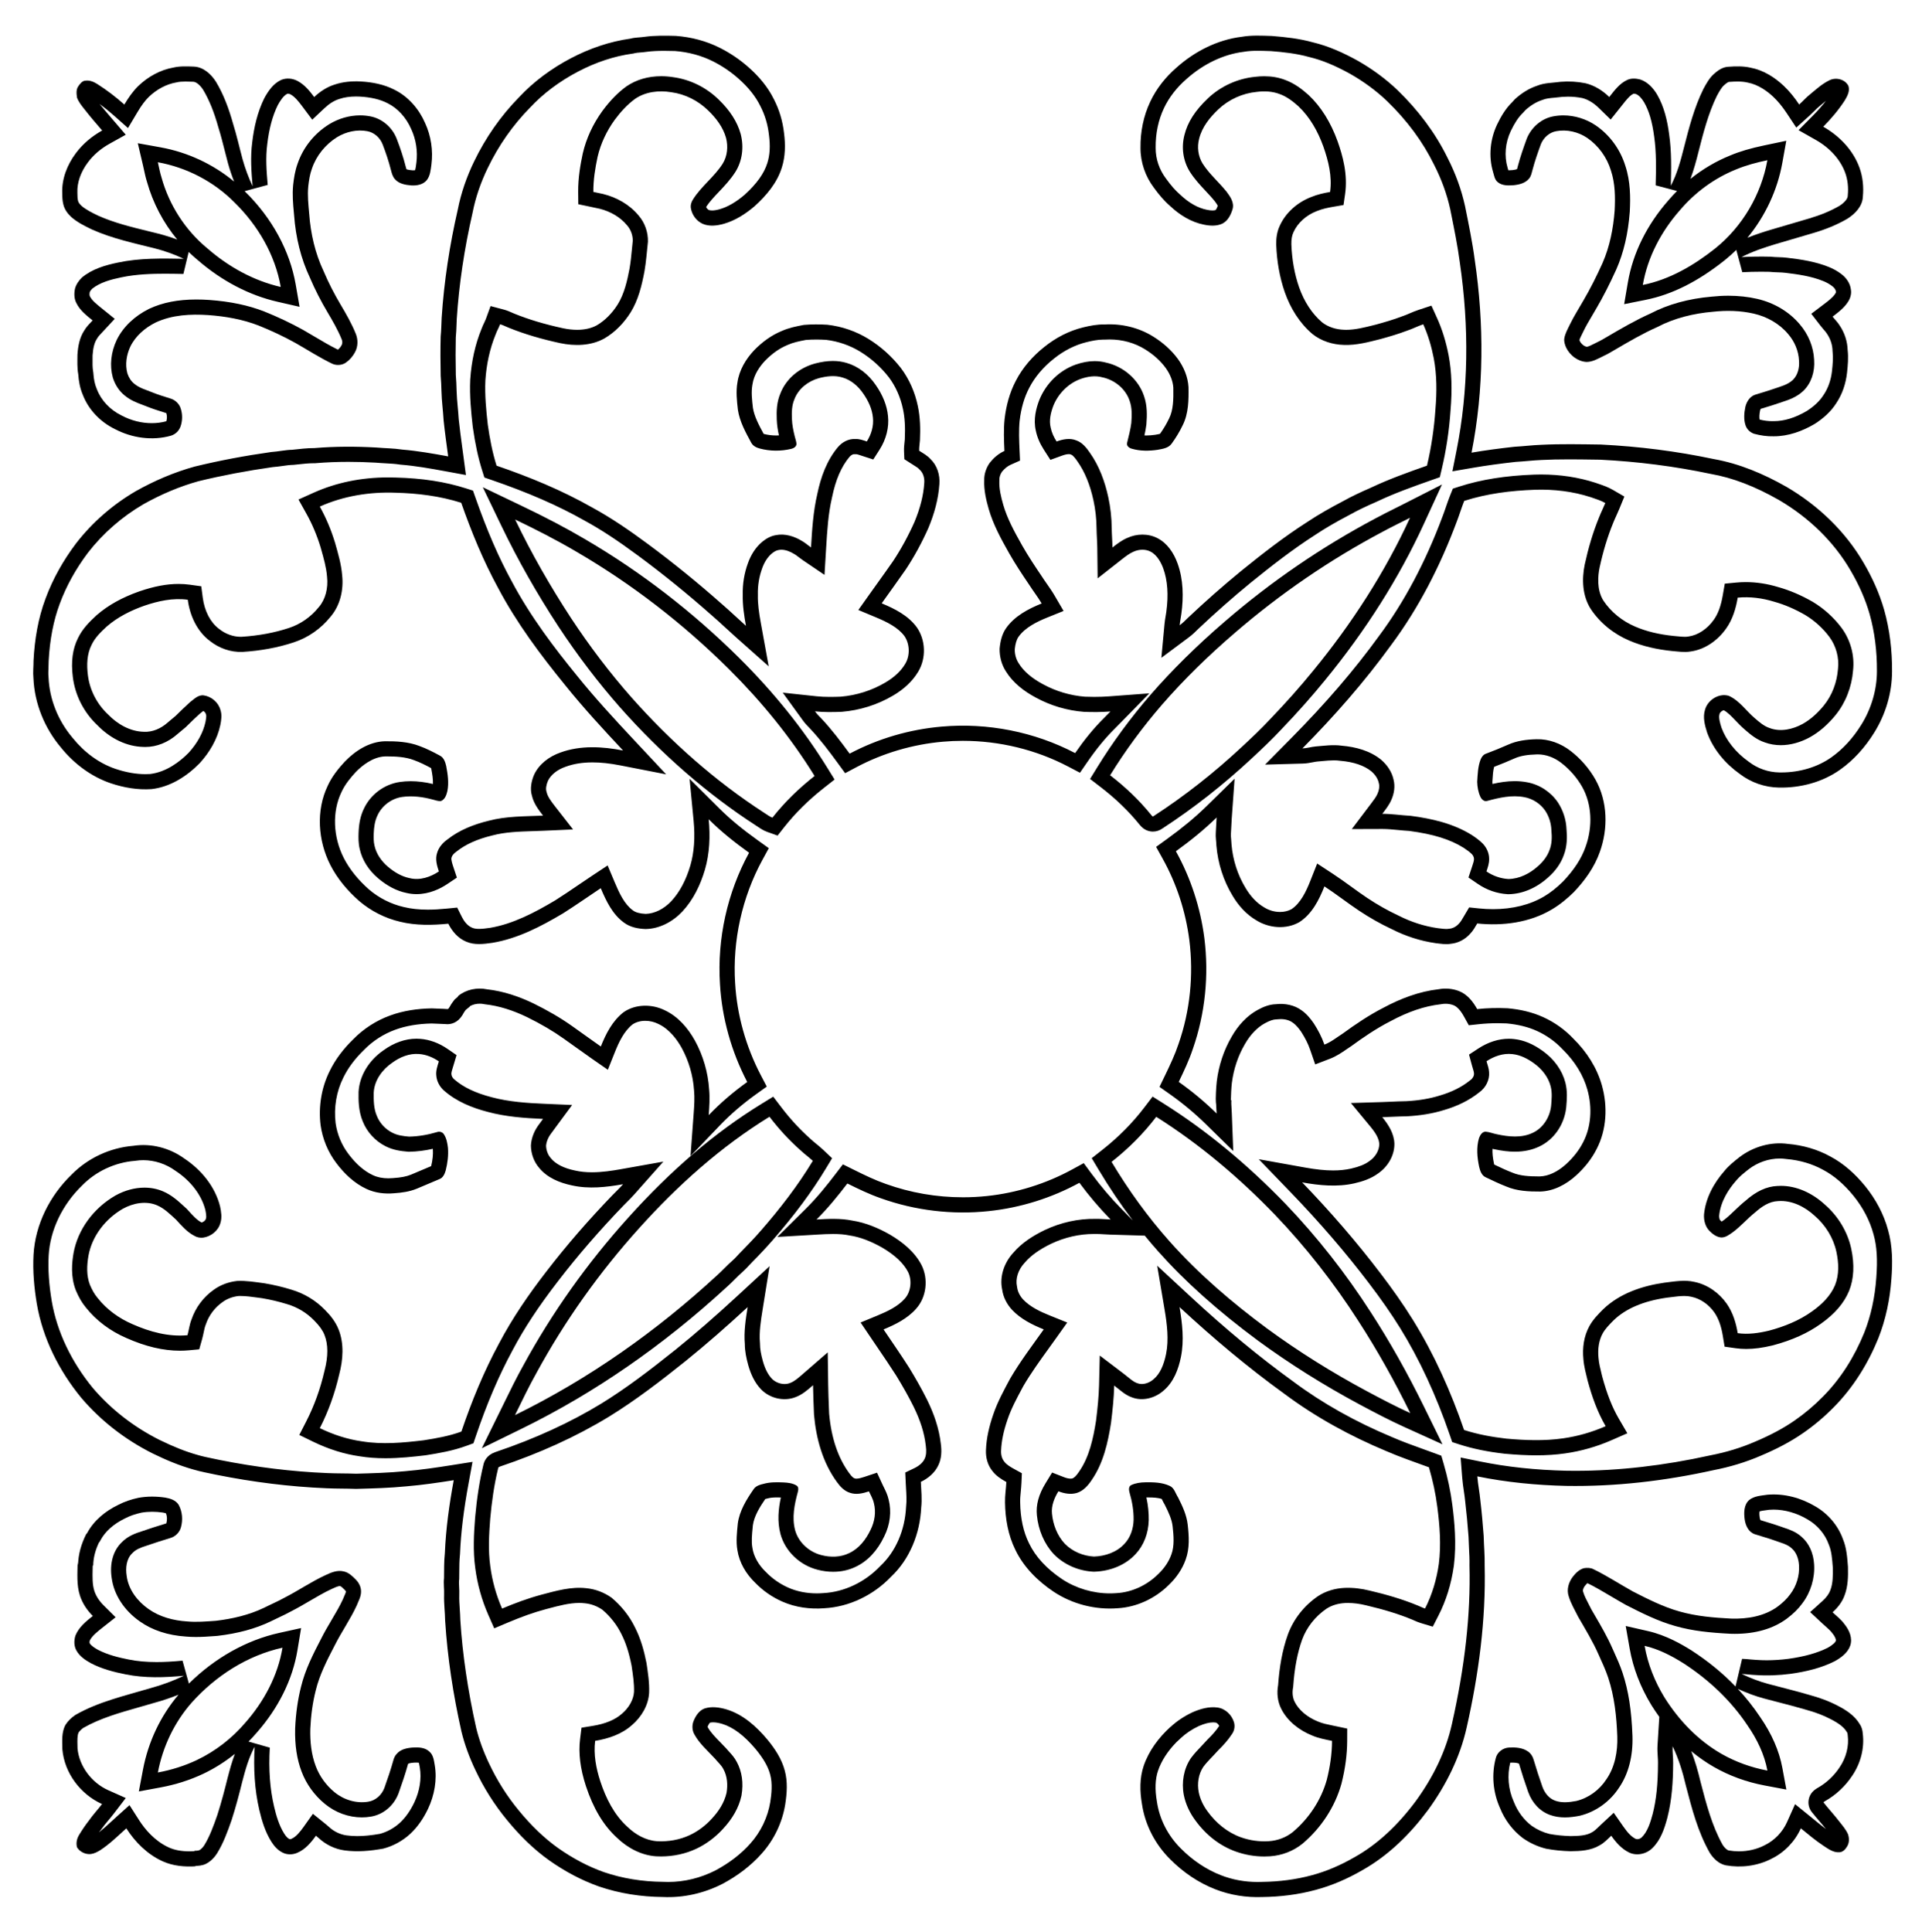 <?xml version="1.0" encoding="utf-8"?>

<!DOCTYPE svg PUBLIC "-//W3C//DTD SVG 1.1//EN" "http://www.w3.org/Graphics/SVG/1.1/DTD/svg11.dtd">
<svg version="1.1" id="Layer_1" xmlns="http://www.w3.org/2000/svg" xmlns:xlink="http://www.w3.org/1999/xlink" x="0px" y="0px"
	 viewBox="-28.946 -29.098 2536.892 2550.196" enable-background="new -28.946 -29.098 2536.892 2550.196"
	 xml:space="preserve">
<g>
	<path d="M1947.8,211.19c5.83,4.99,14.07,4.68,21.26,4.16c7.38-0.76,15.5-2.75,20.33-8.86c2.75-3.23,3.36-7.56,4.51-11.51
		c3.02-11.57,7.02-22.85,11.11-34.08c3.53-8.31,10.9-15.13,19.94-16.78
		c14.13-2.72,29.19,0.81,41.08,8.8c14.91,10.2,26.06,25.71,31.31,42.98
		c5.69,17.05,5.85,35.29,4.94,53.05c-1.8,23.69-6.45,47.37-16.01,69.21c-7.66,16.93-15.95,33.6-25.36,49.63
		c-5.8,10.27-12.27,20.17-17.41,30.79c-2.96,6.27-6.67,12.36-7.73,19.31c-0.49,4.15,0.91,8.25,2.55,12
		c5.04,10.11,15.19,18.08,26.7,18.74c7.96,0.06,15.06-4.12,21.99-7.54c5.62-2.63,10.99-5.71,16.31-8.91
		c18.03-10.57,36.12-21.13,55.25-29.62c22.64-11.91,48-17.97,73.37-20.17
		c17.99-1.97,36.39-1.57,54.08,2.51c17.34,3.98,33.69,13.16,45.19,26.87
		c8.46,9.75,13.83,22.27,14.38,35.22c0.71,9.06-1.46,18.92-8.17,25.43c-6.95,6.55-16.55,8.72-25.29,11.78
		c-7.99,2.83-16.15,5.11-24.22,7.64c-7.15,2.3-11.51,9.21-13.12,16.21c-1.61,7.87-2.35,16.24,0.17,24.01
		c1.65,5.28,5.96,9.49,11.14,11.35c8.42,2.31,17.15,3.62,25.91,3.39c19.25,0.11,37.93-6.66,54.33-16.38
		c11.2-7.15,21.44-16.19,28.56-27.52c7.98-11.86,12.51-25.83,14.1-39.98c1.06-9.92,1.96-19.95,0.81-29.91
		c-0.31-11.55-4.09-22.9-10.53-32.46c-2.62-4.29-6.28-7.76-9.33-11.71c7.12-5.39,14.43-10.88,19.54-18.33
		c3.58-5.01,5.75-11.33,4.59-17.51c-0.96-8.23-6.09-15.49-12.6-20.37c-5.08-3.86-10.68-7.03-16.62-9.35
		c-17.48-7.09-36.27-9.9-54.88-12.14c-7.31-0.96-14.7-0.53-22-1.41c-12.76-0.31-25.53-0.15-38.27,0.51
		c14.39-7.35,29.73-12.57,45.18-17.17c16.72-4.96,33.48-9.77,50.2-14.76
		c15.41-4.57,30.48-10.58,44.39-18.69c10.16-6.45,19.96-16.44,20.42-29.16c1.22-12.8-0.05-25.95-4.42-38.08
		c-8.44-23.31-26.54-42.12-47.89-54.2c10.57-10.69,20.36-22.21,28.52-34.87
		c3.36-5.65,6.97-12.38,4.68-19.09c-4.51-8.73-16.25-11.6-24.84-7.45c-9.58,4.57-17.49,11.82-25.59,18.51
		c-5.24,4.12-9.62,9.17-14.54,13.62c-5.87-8.85-12.51-17.2-20.21-24.53c-12.26-11.62-27.3-21-44.08-24.15
		c-9.65-2.17-19.64-1.9-29.43-1.18c-7.48,0.4-13.83,4.94-19.16,9.82c-5.89,5.42-9.74,12.53-13.53,19.47
		c-12.09,24.51-18.99,51.1-25.7,77.47c-4.33,17.2-9,34.56-17.33,50.33c0.65-22.55,1.05-45.24-2.15-67.63
		c-2.39-18.27-6.6-36.72-15.94-52.79c-5.18-8.71-12.59-16.76-22.47-19.95c-5.7-1.39-12-1.86-17.37,0.89
		c-10.01,4.69-16.58,13.93-23.27,22.31c-8.71-8.5-19.36-15.25-31.26-18.14c-10.84-2.2-21.97-2.85-32.98-1.93
		c-10.33,1.47-21.08,1.14-30.88,5.15c-11.03,3.61-20.98,10.03-29.5,17.83c-1.25,1.32-2.47,2.65-3.64,4
		c-8.55,8.27-14.67,18.69-19.8,29.32c-9.2,19.38-11.53,42.12-5.35,62.76C1943.2,202.55,1943.81,207.95,1947.8,211.19z
		 M2213.104,170.683c5.964-23.438,12.732-50.039,24.066-73.146c3.054-5.593,5.945-10.862,9.312-13.96
		c4.825-4.417,6.666-4.564,6.685-4.565l0.4-0.025c4.339-0.319,7.78-0.468,10.83-0.468
		c4.941,0,9.11,0.398,12.744,1.215l0.349,0.078l0.35,0.066c14.383,2.7,26.435,11.828,34.013,19.009
		c6.062,5.771,11.731,12.673,17.301,21.069l12.846,19.367l17.236-15.588c2.267-2.049,4.301-4.073,6.269-6.029
		c2.537-2.522,4.933-4.905,7.218-6.702l0.375-0.302c1.253-1.035,2.502-2.083,3.753-3.133
		c1.444-1.211,2.869-2.407,4.28-3.564c-5.115,6.617-10.995,13.273-17.762,20.115l-18.385,18.593l22.758,12.877
		c18.771,10.621,32.599,26.106,38.935,43.602c3.159,8.771,4.31,18.939,3.314,29.373l-0.056,0.586l-0.021,0.588
		c-0.131,3.623-4.379,8.627-10.852,12.807c-11.496,6.66-24.474,12.089-39.658,16.592
		c-9.048,2.7-18.252,5.39-27.154,7.991c-7.686,2.246-15.37,4.492-23.047,6.769
		c-9.706,2.89-20.549,6.332-31.67,10.839c23.325-28.253,39.558-62.696,46.034-98.826l5.233-29.198l-29.03,6.096
		c-18.301,3.843-32.117,7.918-44.777,13.206c-18.859,7.603-36.642,18.096-52.682,30.996
		C2206.767,195.177,2209.996,183.033,2213.104,170.683z M2262.6,194.51c13.26-5.55,27.23-9.18,41.28-12.13
		c-8.14,45.41-32.96,87.63-68.97,116.51c-28.05,22.26-60.04,41.04-95.49,48.15c6.26-36.74,24.38-70.78,48.89-98.59
		C2208.29,224.89,2233.91,206.05,2262.6,194.51z M1965.16,143.826c5.283-10.938,10.115-18.212,15.665-23.58
		l0.633-0.613l0.577-0.666c0.748-0.863,1.586-1.789,2.548-2.815c6.955-6.26,14.251-10.666,21.698-13.104
		l0.685-0.225l0.669-0.273c4.141-1.694,9.605-2.187,15.934-2.757c3.073-0.277,6.245-0.563,9.557-1.015
		c2.495-0.195,5.026-0.293,7.53-0.293c6.337,0,12.691,0.625,18.895,1.856c7.436,1.887,14.918,6.352,21.66,12.932
		l15.812,15.431l13.785-17.266c0.709-0.887,1.416-1.784,2.126-2.684c4.782-6.064,9.3-11.792,14.001-13.995
		l0.219-0.102c0.078-0.005,0.182-0.01,0.314-0.01c0.535,0,1.431,0.067,2.801,0.356
		c3.635,1.43,7.436,5.245,10.776,10.836c6.55,11.303,10.794,25.686,13.354,45.254l0.032,0.234
		c2.927,20.485,2.596,42.068,1.957,64.225l28.186,7.42c-3.951,3.975-7.753,8.109-11.398,12.399
		c-28.411,32.285-46.901,69.734-53.474,108.309l-4.889,28.692l28.537-5.724
		c34.53-6.925,68.545-23.965,103.99-52.093l0.08-0.065c5.364-4.302,10.512-8.886,15.426-13.723l7.896,29.444
		c8.144-0.422,16.47-0.636,24.746-0.636c3.678,0,7.415,0.043,11.122,0.126c4.036,0.435,7.918,0.565,11.374,0.68
		c3.391,0.113,6.593,0.219,9.391,0.586l0.214,0.027c16.608,1.999,34.131,4.481,49.752,10.816l0.24,0.095
		c4.167,1.628,8.137,3.864,11.798,6.646l0.103,0.078c2.63,1.972,4.487,4.596,4.731,6.685l0.08,0.69l0.089,0.472
		c-0.058,0.339-0.34,1.247-1.166,2.403l-0.22,0.315c-3.216,4.688-8.876,8.972-14.868,13.508l-16.349,12.376
		l12.338,15.982c1.48,1.916,2.966,3.629,4.278,5.14c1.56,1.797,3.034,3.495,3.814,4.772l0.231,0.38l0.249,0.369
		c4.392,6.521,6.922,14.271,7.126,21.825l0.023,0.88l0.101,0.875c0.907,7.86,0.13,16.516-0.823,25.433
		c-1.325,11.737-5.064,22.456-10.812,31l-0.174,0.258l-0.167,0.265c-4.837,7.698-12.276,14.805-22.113,21.128
		c-15.107,8.902-29.7,13.415-43.379,13.415l-0.669-0.003l-0.32,0.008c-0.488,0.013-0.977,0.019-1.465,0.019
		c-5.142,0-10.631-0.709-16.347-2.11c-0.632-2.971-0.416-7.035,0.651-12.359c0.198-0.786,0.472-1.399,0.688-1.781
		c2.109-0.655,4.224-1.294,6.339-1.935c5.676-1.718,11.545-3.495,17.456-5.588
		c1.39-0.486,2.874-0.968,4.364-1.454c8.475-2.76,19.021-6.195,27.966-14.624l0.21-0.2
		c10.214-9.91,15.383-24.834,14.209-40.99c-0.805-16.963-7.584-33.627-19.118-46.981
		c-13.828-16.43-33.69-28.289-55.944-33.397c-11.973-2.762-24.806-4.164-38.121-4.164
		c-7.255,0-14.78,0.417-22.373,1.241c-30.148,2.638-57.106,10.06-80.142,22.064
		c-20.265,9.046-39.586,20.374-56.652,30.38l-0.192,0.114c-4.292,2.581-9.369,5.543-14.479,7.934l-0.375,0.18
		c-0.931,0.46-1.864,0.931-2.803,1.406c-3.541,1.791-7.526,3.807-9.755,4.046
		c-3.389-0.471-7.118-3.406-9.178-7.247c-0.318-0.755-0.508-1.277-0.621-1.625c0.632-2.24,2.085-5.14,3.608-8.183
		c0.723-1.442,1.442-2.884,2.128-4.333c3.034-6.258,6.694-12.42,10.568-18.944
		c2.018-3.397,4.103-6.909,6.133-10.498c8.859-15.107,17.448-31.914,26.252-51.373l0.1-0.224
		c9.673-22.096,15.44-46.863,17.632-75.715l0.031-0.493c0.932-18.186,0.96-39.542-5.857-60.147
		c-6.685-21.781-20.552-40.741-39.073-53.413l-0.139-0.094c-12.578-8.452-27.71-13.106-42.608-13.106
		c-4.501,0-8.985,0.422-13.333,1.254c-15.06,2.792-28.325,13.746-34.642,28.613l-0.205,0.483l-0.179,0.493
		c-4.09,11.23-8.354,23.227-11.604,35.623c-0.266,0.928-0.511,1.872-0.755,2.819
		c-0.127,0.492-0.278,1.08-0.418,1.587c-0.796,0.353-2.589,0.953-6.146,1.341
		c-1.509,0.107-3.075,0.201-4.469,0.201c-0.35,0-0.664-0.006-0.944-0.017c-0.279-1.054-0.594-2.233-0.982-3.491
		C1956.335,176.775,1957.887,159.183,1965.16,143.826z"/>
	<path d="M54.61,240.51c1.43,6.49,5.48,12.13,10.27,16.61c8.09,7.22,17.92,12.07,27.63,16.72
		c26.4,11.82,54.83,17.89,82.76,24.88c13.16,3.39,26.05,7.9,38.29,13.8c-28.91-0.55-58.16-1.11-86.6,4.91
		c-16.9,3.47-34.3,8.51-47.76,19.81c-4.17,4.06-7.68,9.06-9.19,14.74c-1.27,6.37-1.21,13.37,1.99,19.19
		c4.68,9.52,13.24,16.14,21.3,22.66c-3.94,4.25-8.18,8.31-11.07,13.39c-6.19,9.4-8.24,20.77-8.95,31.81
		c-0.05,8.65-0.5,17.37,1.07,25.93c0.63,9.2,2.3,18.39,5.95,26.9c7.56,19.89,23.39,36.1,42.4,45.4
		c22.53,11.83,49.57,15.74,74.2,8.66c5.82-1.83,10.57-6.56,12.52-12.33c2.51-7.42,2.63-15.65,0.27-23.12
		c-1.85-6.48-7.33-11.71-13.77-13.57c-8.16-2.58-16.37-5.04-24.31-8.29c-7.9-3.25-16.49-5.48-23.18-11.07
		c-4.42-3.49-7.48-8.47-9.21-13.79c-3.21-11.81-1.22-24.58,3.96-35.52c6.93-14.12,19.52-24.84,33.45-31.73
		c21.54-10.05,45.95-11.27,69.32-9.73c22.68,1.66,45.39,5.6,66.65,13.89c16.62,6.69,32.88,14.28,48.54,23
		c16.19,9.21,31.85,19.4,48.68,27.46c5.64,2.43,12.59,1.96,17.69-1.55c5.09-3.54,9.27-8.39,12.15-13.87
		c4.1-7.5,4.13-16.86,0.83-24.66C435.08,397.8,427.98,385.36,420.68,373.09c-8.48-14.25-16.04-29.04-22.53-44.3
		c-11.19-23.7-17.13-49.65-18.99-75.73c-1.08-11.97-2.42-24.01-1.26-36.03c0.88-7.92,2.07-15.89,4.81-23.4
		c5.78-17.22,17.91-32.12,33.29-41.69c11.85-7.19,26.33-10.48,40.03-7.83c9.26,1.74,16.92,8.91,20.18,17.62
		c4.19,10.91,7.92,22.01,10.79,33.34c1.17,4.36,2.24,9.02,5.45,12.4c5.32,6.13,13.88,7.55,21.56,8.16
		c7.32,0.45,15.65-1.05,20.49-7.08c4.47-5.82,5.05-13.44,6.01-20.46c2.4-18.61-0.53-37.87-8.39-54.91
		c-8.08-18.57-22.21-34.87-40.51-43.89c-13.77-7.06-29.26-10.02-44.6-10.86c-11.52-0.57-23.24,0.39-34.22,4.09
		c-10.19,3.16-19.29,9.19-27.02,16.46c-6.08-8.12-12.71-16.26-21.81-21.11c-6.49-3.55-14.62-4.37-21.53-1.58
		c-10.48,4.71-17.25,14.62-22.57,24.39c-8.97,18.2-13.57,38.28-15.9,58.34c-2.52,19.17-1.16,38.55,0.54,57.72
		c-5.36-11.37-9.72-23.19-13.14-35.28c-4.29-15.81-7.81-31.84-12.72-47.48c-5.34-19.15-12.22-38.03-22.47-55.12
		c-6.46-10.07-16.57-19.51-29.14-20.03c-9.02-0.35-18.2-0.81-27.06,1.24C182.42,63.16,166.23,72.22,153.48,84.53
		c-7.29,7.17-13.08,15.63-18.28,24.37C123.97,98.91,112,89.75,99.3,81.7c-4.57-2.85-9.85-5.1-15.37-4.35
		c-4.33,0.13-7.13,4-9.38,7.24c-3.29,4.34-2.56,10.23-1.82,15.27c2.26,5.99,6.42,11.03,10.39,15.98
		c7.27,9.38,15.08,18.33,22.81,27.34c-13.44,7.48-25.54,17.51-34.72,29.9c-11.39,15.09-18.8,33.84-17.99,52.94
		C53.28,230.87,53.39,235.78,54.61,240.51z M324.421,214.974c-1.623-18.302-2.892-36.153-0.632-53.347l0.037-0.299
		c2.378-20.472,6.891-37.305,13.794-51.441c3.169-5.783,7.41-12.55,12.549-15.136
		c0.312-0.086,0.693-0.133,1.101-0.133c1.037,0,2.163,0.291,3.09,0.798l0.192,0.104
		c5.591,2.979,10.578,9.265,15.207,15.447l13.411,17.912l16.3-15.33c6.272-5.899,12.747-9.912,19.243-11.927
		l0.232-0.072l0.23-0.078c6.291-2.12,13.624-3.195,21.795-3.195c1.632,0,3.326,0.043,5.035,0.127
		c14.743,0.816,26.675,3.656,36.478,8.682l0.283,0.142c13.146,6.479,24.45,18.847,31.013,33.93l0.178,0.397
		c6.231,13.51,8.619,29.094,6.726,43.895c-0.098,0.72-0.193,1.446-0.288,2.175
		c-0.304,2.336-0.777,5.972-1.376,7.84c-0.575,0.122-1.446,0.237-2.615,0.237c-0.329,0-0.667-0.009-1.009-0.027
		c-5.143-0.421-7.133-1.084-7.849-1.429c-0.305-0.874-0.701-2.367-0.982-3.426l-0.208-0.78
		c-2.815-11.09-6.564-22.681-11.457-35.43c-5.89-15.625-19.347-27.172-35.148-30.153
		c-4.349-0.836-8.842-1.26-13.355-1.26c-14.121,0-28.219,4.026-40.772,11.642l-0.192,0.118
		c-19.591,12.19-34.357,30.673-41.602,52.063c-3.451,9.557-4.832,19.005-5.809,27.799l-0.03,0.288
		c-1.234,12.79-0.124,24.831,0.949,36.475l0.284,3.097c2.162,30.01,9.117,57.697,20.673,82.296
		c6.689,15.68,14.626,31.269,23.595,46.34c6.278,10.554,13.403,22.855,18.483,35.288l0.095,0.228
		c1.032,2.439,1.048,5.431,0.04,7.275l-0.154,0.288c-1.227,2.335-2.937,4.434-4.885,6.017
		c-10.236-4.998-20.12-10.869-30.556-17.068c-5.032-2.989-10.235-6.08-15.486-9.067l-0.16-0.09
		c-15.611-8.693-32.704-16.794-50.802-24.08l-0.203-0.081c-21.031-8.201-44.731-13.173-72.455-15.203l-0.145-0.01
		c-6.07-0.4-11.671-0.594-17.122-0.594c-24.166,0-44.436,3.977-61.969,12.157l-0.411,0.198
		c-19.153,9.474-34.26,23.98-42.537,40.845l-0.122,0.252c-7.616,16.085-9.457,33.603-5.184,49.326l0.129,0.473
		l0.151,0.466c3.059,9.406,8.453,17.395,15.61,23.123c7.668,6.337,16.2,9.517,23.067,12.078
		c1.823,0.679,3.544,1.321,5.123,1.97c7.688,3.147,15.288,5.533,22.639,7.84l3.489,1.099l0.241,0.07
		c0.029,0.014,0.108,0.075,0.171,0.135l0.078,0.246c1.039,3.288,1.015,7.075-0.061,10.432
		c-6.113,1.675-12.567,2.523-19.198,2.523c-13.418,0-27.03-3.422-39.362-9.898l-0.252-0.133l-0.257-0.126
		c-15.118-7.396-26.961-19.985-32.494-34.541l-0.149-0.392l-0.165-0.386c-2.388-5.566-3.819-12.233-4.377-20.382
		l-0.078-1.129l-0.204-1.114c-0.959-5.225-0.877-11.315-0.79-17.764c0.017-1.275,0.034-2.55,0.044-3.823
		c0.684-9.871,2.486-16.727,5.658-21.544l0.357-0.543l0.322-0.566c1.199-2.107,3.612-4.656,6.166-7.355
		c0.733-0.774,1.465-1.548,2.188-2.328l14.546-15.69l-17.812-14.408c-6.297-5.082-12.245-9.884-14.752-14.983
		l-0.202-0.411l-0.221-0.401c-0.146-0.273-0.539-1.853-0.041-4.878c0.493-1.358,1.617-2.985,3.176-4.593
		c10.453-8.457,25.21-12.349,38.322-15.041l0.119-0.025c20.086-4.252,41.128-4.797,57.217-4.797
		c8.216,0,16.651,0.161,24.808,0.315l6.961-29.02c3.877,3.758,7.903,7.355,12.068,10.777
		c31.55,27.393,67.853,46.37,104.998,54.883l29.322,6.719l-5.149-29.637
		c-7.692-44.279-31.296-87.648-66.472-122.139c-0.29-0.294-0.582-0.587-0.874-0.88L324.421,214.974z M341.62,349.66
		c-35.87-8.22-68.91-26.61-96.56-50.67c-29.34-24.03-50.77-57.38-60.86-93.91c-2.11-6.54-3.24-13.33-4.81-20.02
		c38.12,6.86,74.13,25.59,101.34,53.2C311.38,268.27,334.23,307.12,341.62,349.66z M87.173,185.129l0.107-0.143
		c7.042-9.504,16.855-17.918,28.377-24.331l21.4-11.91l-18.903-22.03c-5.461-6.352-10.678-12.42-15.656-18.609
		c6.594,4.849,13.086,10.11,19.41,15.736l18.097,16.098l12.384-20.815c5.405-9.085,10.053-15.345,15.062-20.284
		c10.443-10.054,23.219-16.827,35.988-19.075l0.523-0.092l0.517-0.12c3.039-0.703,6.665-1.031,11.411-1.031
		c2.965,0,6.032,0.121,9.278,0.248l1.086,0.043c3.756,0.155,8.832,4.31,12.93,10.607
		c8.027,13.455,14.448,29.333,20.191,49.929l0.087,0.31l0.096,0.307c2.988,9.519,5.43,19.181,8.015,29.411
		c1.43,5.658,2.908,11.507,4.485,17.317l0.057,0.206c2.281,8.065,4.94,15.97,7.949,23.638
		c-27.638-22.929-61.471-38.748-97.132-45.166l-29.969-5.393l6.956,29.645c0.454,1.932,0.866,3.873,1.28,5.814
		c1.052,4.929,2.139,10.022,3.834,15.364c7.781,27.944,21.568,54.119,39.931,76.318
		c-7.893-2.97-16.151-5.569-24.706-7.773l-0.133-0.034c-4.028-1.008-8.067-1.997-12.109-2.987
		c-23.758-5.819-46.204-11.317-67.108-20.644c-9.217-4.418-16.749-8.229-22.528-13.326
		c-2.288-2.176-3.867-4.466-4.24-6.155l-0.076-0.346l-0.088-0.344c-0.621-2.406-0.708-5.694-0.758-9.742
		l-0.004-0.301l-0.013-0.301C72.644,212.024,77.606,197.804,87.173,185.129z"/>
	<path d="M538.01,2283.05c-5.75-5.66-14.4-6-21.97-5.54c-7.62,0.51-16.05,2.18-21.25,8.29c-2.36,2.39-3.73,5.51-4.58,8.73
		c-3.38,12.28-7.57,24.31-11.8,36.32c-3.41,9.11-11.46,16.62-21.24,18.14c-15.77,2.69-32.4-2.47-44.66-12.56
		c-10.96-9.04-19.66-20.88-24.67-34.2c-5.96-15.65-7.64-32.61-7.22-49.26c0.74-17.17,2.96-34.32,7.21-50.99
		c5.03-20.73,14.93-39.8,24.68-58.63c9.05-18.21,20.95-34.88,29.42-53.39c2.29-5.83,5.65-11.52,5.67-17.95
		c0.23-5.99-2.59-11.73-6.71-15.93c-4.51-4.62-9.39-9.53-15.92-10.97c-8.62-2.29-17.19,1.49-24.84,5.12
		c-18.52,8.59-35.38,20.25-53.54,29.51c-8.85,4.96-18.22,8.87-27.27,13.44c-19.86,9.48-41.55,14.47-63.31,17.06
		c-12.69,0.89-25.42,2.05-38.13,0.84c-17.86-1.17-35.95-5.89-50.71-16.34c-14.64-10.23-26.61-25.73-28.89-43.84
		c-1.63-10.37-0.51-22.51,7.56-30.06c4.85-5.17,11.72-7.53,18.29-9.63c10.48-3.69,21.09-6.98,31.7-10.24
		c6.67-1.87,12.18-7.36,14.02-14.05c2.76-9.85,1.95-20.93-3.09-29.92c-3.79-6.05-10.99-8.26-17.63-9.42
		c-11.69-1.72-23.68-1.82-35.34,0.29c-9.2,2-18.25,4.94-26.62,9.3c-16.8,8.08-32.17,20.54-41.03,37.18
		c-0.32,0.37-0.97,1.11-1.3,1.48c-6.49,12.81-10.61,26.87-10.73,41.3c-0.22-1.42-0.42-2.82-0.6-4.2
		c-0.12,14.81-1.59,30.09,3.19,44.41c3.32,10.07,9.39,19.06,16.89,26.51c-9.08,7.16-18.64,14.96-23.01,26.01
		c-1.99,6.45-2,13.91,1.52,19.86c4.17,7.41,11.48,12.35,18.76,16.38c14.41,7.59,30.33,11.71,46.22,14.85
		c25.27,5.1,51.27,4.22,76.79,1.79c-14.32,6.85-29.27,12.34-44.59,16.5c-33.49,10.01-68.25,17.74-98.83,35.32
		c-5.02,3.46-9.63,7.75-12.91,12.94c-5.47,9.87-4.27,21.58-4.14,32.45c2.66,31.22,23.97,59.46,52.4,72.14
		c-5.7,7.44-12.16,14.28-17.5,22c-4.62,5.88-8.8,12.12-12.68,18.52c-3.09,4.91-4.46,10.97-2.87,16.64
		c3.75,6.01,11.15,9.6,18.21,8.84c4.44-0.56,8.46-2.69,12.24-4.96c12.68-8.22,23.45-18.9,34.63-28.96
		c11.67,18.25,27.73,34.27,47.6,43.36c13.91,6.38,29.47,7.68,44.58,6.69c-0.62-0.16-1.24-0.28-1.85-0.38
		c4.81-0.15,9.75-0.5,14.18-2.56c6.46-3.09,11.62-8.38,15.4-14.38c8.37-13.61,13.83-28.73,19.07-43.75
		c5.35-16.55,9.79-33.37,13.96-50.25c4.13-15.88,8.57-31.92,16.43-46.4c-1.61,28-0.23,56.34,6.22,83.7
		c3.4,14.49,7.88,29,15.9,41.67c3.65,5.8,8.43,11.17,14.66,14.27c5.98,3.08,13.26,3.01,19.39,0.36
		c10.57-4.42,18.2-13.49,24.68-22.61c1.13,0.91,2.25,1.84,3.35,2.84c9.42,8.83,21.57,14.82,34.39,16.55
		c17.01,2.36,34.28,0.68,51.09-2.31c13.23-3.43,25.55-10.24,35.63-19.45c10.06-9.34,17.78-20.95,23.63-33.3
		c8.34-17.79,12.07-38.02,8.77-57.51C543.82,2294.49,543.07,2287.46,538.01,2283.05z M271.414,2317.867l-0.06,0.237
		c-3.353,13.571-7.913,31.352-13.503,48.675c-5.188,14.861-10.067,28.102-17.087,39.547
		c-2.044,3.219-4.495,5.643-6.922,6.848c-0.825,0.344-2.945,0.57-6.306,0.676l-0.032,0.485
		c-2.16,0.121-4.273,0.183-6.296,0.183c-10.885,0-19.86-1.69-27.439-5.166
		c-18.809-8.605-31.637-24.302-39.089-35.956l-12.701-19.863l-17.526,15.771c-2.184,1.965-4.352,3.952-6.521,5.941
		c-5.508,5.051-10.821,9.922-16.25,14.278c0.78-1.054,1.56-2.078,2.345-3.076l0.376-0.478l0.346-0.5
		c2.663-3.85,5.854-7.673,9.233-11.721c2.523-3.023,5.133-6.149,7.695-9.495l15.405-20.109l-23.135-10.318
		c-22.102-9.857-38.328-31.866-40.56-54.917c-0.021-1.31-0.054-2.631-0.087-3.958
		c-0.173-6.91-0.338-13.451,1.495-17.292c1.448-2.097,3.635-4.219,6.384-6.192
		c22.35-12.685,47.478-19.814,74.065-27.355c6.394-1.815,13.003-3.689,19.524-5.636
		c10.895-2.969,21.569-6.559,31.896-10.724c-23.734,27.914-39.926,62.059-46.906,98.996l-5.42,28.677l28.701-5.295
		c19.897-3.671,38.888-9.739,56.445-18.035c14.718-7.024,28.726-15.878,41.598-26.227
		C277.17,2296.291,274.242,2306.991,271.414,2317.867z M230.94,2294.01c-16.36,7.73-33.75,13.17-51.53,16.45
		c6.43-34.02,21.8-66.36,44.74-92.35c31.59-35.16,73.33-62.14,119.79-72.38c-6.1,36.95-24.48,71.15-49.11,99.06
		C277.24,2265.38,255.39,2282.34,230.94,2294.01z M518.031,2349.731c-5.235,11.053-11.666,20.189-19.08,27.086
		c-7.61,6.936-16.715,11.975-26.38,14.604c-11.585,2.027-21.123,2.974-29.959,2.974
		c-4.917,0-9.652-0.31-14.076-0.925c-8.593-1.16-16.898-5.181-23.46-11.331l-0.225-0.207
		c-1.259-1.145-2.573-2.261-4.258-3.619l-16.545-13.324l-12.304,17.317c-4.505,6.341-9.94,13.171-16.091,15.742
		l-0.223,0.095c-0.488,0.211-1.042,0.327-1.56,0.327c-0.423,0-0.678-0.081-0.734-0.109l-0.25-0.128
		c-2.09-1.039-4.448-3.531-6.642-7.016c-7.052-11.142-10.84-24.867-13.355-35.586
		c-5.524-23.432-7.394-48.934-5.724-77.982l-28.075-7.994c3.756-3.78,7.375-7.702,10.838-11.749
		c28.787-32.661,47.371-70.322,53.743-108.917l4.812-29.148l-28.85,6.358c-43.272,9.537-85.098,33.084-119.266,66.898
		l-8.395-30.268c-13.248,1.262-24.122,1.849-34.221,1.849c-13.59,0-25.601-1.09-36.717-3.333
		c-12.868-2.543-27.682-6.043-40.672-12.845c-3.804-2.114-8.965-5.268-10.834-8.589l-0.18-0.314
		c-0.128-0.373-0.227-1.549,0.145-3.126c2.83-6.155,10.372-12.104,16.478-16.919l17.731-13.982l-16.021-15.912
		c-5.703-5.665-9.849-12.09-11.989-18.581c-2.85-8.539-2.602-18.85-2.339-29.767
		c0.032-1.324,0.064-2.647,0.09-3.967l0.664-0.049c0.081-9.783,2.608-19.958,7.516-30.276l1.112-1.286
		l1.057-1.984c6.066-11.394,17.446-21.534,32.044-28.556l0.288-0.138l0.283-0.147
		c6.106-3.181,13.071-5.608,21.283-7.418c4.528-0.798,9.303-1.202,14.197-1.202c4.553,0,9.279,0.35,14.052,1.038
		c2.19,0.396,3.458,0.786,4.146,1.051c1.574,3.817,1.779,8.591,0.51,13.132
		c-0.06,0.085-0.182,0.198-0.258,0.235l-0.383,0.108c-11.377,3.496-21.66,6.694-32.189,10.395
		c-7.109,2.274-17.631,5.716-26.071,14.445c-11.319,10.934-16.127,28.009-13.22,47.01
		c2.863,21.951,16.4,42.852,37.187,57.395c16.431,11.617,36.827,18.318,60.623,19.921
		c4.223,0.392,8.593,0.582,13.348,0.582c8.229,0,16.221-0.577,23.95-1.136l4.309-0.308l0.481-0.057
		c26.918-3.204,49.672-9.377,69.562-18.872l0.398-0.195c3.233-1.633,6.54-3.188,10.04-4.835
		c5.753-2.707,11.699-5.504,17.65-8.819c8.367-4.282,16.358-8.968,24.09-13.502
		c9.725-5.702,18.91-11.088,28.43-15.503l0.161-0.075c2.861-1.358,8.187-3.886,10.808-3.886
		c0.14,0,0.257,0.01,0.322,0.026l0.412,0.109l0.27,0.06c1.358,0.625,4.409,3.75,6.061,5.442
		c0.602,0.613,0.92,1.185,1.026,1.458l-0.005,0.439c-0.088,0.948-1.386,3.907-2.245,5.865
		c-0.566,1.293-1.201,2.739-1.815,4.268c-4.152,8.994-9.298,17.704-14.74,26.916
		c-4.773,8.079-9.707,16.432-14.121,25.294l-0.059,0.114c-10.135,19.573-20.614,39.812-26.197,62.743
		c-4.327,17.005-6.945,35.495-7.784,54.962l-0.012,0.356c-0.549,21.774,2.239,40.381,8.523,56.883
		c6.142,16.327,16.745,31.054,30.634,42.51c13.983,11.508,31.362,17.838,48.954,17.838
		c3.921,0,7.841-0.325,11.653-0.967c16.528-2.627,30.602-14.442,36.751-30.868l0.133-0.367
		c4.643-13.181,8.766-25.112,12.218-37.657l0.055-0.202c0.053-0.2,0.101-0.359,0.141-0.481l0.189-0.222
		c0.39-0.227,2.205-1.103,7.41-1.461c1.179-0.071,2.196-0.105,3.107-0.105c1.835,0,2.965,0.144,3.602,0.272
		c0.325,1.267,0.658,3.246,0.898,4.674c0.102,0.607,0.204,1.21,0.309,1.807
		C527.622,2318.507,525.076,2334.703,518.031,2349.731z"/>
	<path d="M947.157,839.773c-62.024-61.55-130.876-114.567-204.652-157.59
		c-23.995-14.154-50.349-28.015-82.85-43.573l-51.331-24.571l24.673,51.282
		c21.372,44.42,46.684,89.039,75.233,132.619c25.123,38.107,52.456,73.993,81.271,106.709
		c55.25,62.221,115.687,114.729,179.686,156.125l0.297,0.192l0.304,0.182c0.63,0.377,1.455,0.935,2.328,1.526
		c2.825,1.914,6.694,4.534,11.717,6.325l13.534,4.826l8.893-11.286c14.496-18.398,32.101-35.782,52.326-51.67
		l14.049-11.038l-9.389-15.2C1031.939,933.946,992.882,885.21,947.157,839.773z M990.55,1050.16
		c-3.87-1.38-7.02-4.1-10.5-6.18c-65.32-42.25-123.94-94.44-175.54-152.55c-28.95-32.87-55.44-67.88-79.55-104.45
		c-27.39-41.81-52.27-85.29-73.94-130.33c27.66,13.24,54.98,27.22,81.41,42.81c73.12,42.64,140.57,94.9,200.63,154.5
		c42.86,42.59,81.39,89.73,113.17,141.18C1025.66,1011.3,1006.75,1029.6,990.55,1050.16z"/>
	<path d="M1623.071,972.085c13.628-12.674,26.894-25.159,39.334-38.536c21.273-22.148,40.196-43.469,57.852-65.181
		c53.683-65.547,97.464-134.77,130.083-205.69l24.053-52.294l-51.296,26.114c-3.829,1.949-7.672,3.871-11.515,5.792
		c-8.216,4.109-16.711,8.357-25.068,12.877c-70.801,37.586-137.576,83.27-198.465,135.778
		c-36.889,31.683-70.113,64.474-98.724,97.436c-26.215,30.341-49.766,62.406-70.029,95.339l-9.446,15.353
		l14.293,10.985c19.549,15.024,36.666,31.537,50.877,49.081l0.216,0.266c5.919,7.529,12.85,9.112,17.626,9.112
		c4.525,0,8.911-1.458,12.587-4.148C1546.189,1037.832,1585.761,1006.787,1623.071,972.085z M1490.56,1046.55
		c-15.86-19.58-34.27-37.01-54.23-52.35c20.12-32.7,43-63.66,68.1-92.71c29.71-34.23,62.31-65.88,96.68-95.4
		c59.72-51.5,125.19-96.32,194.84-133.29c11.92-6.45,24.14-12.33,36.22-18.48
		c-33.3,72.4-76.98,139.83-127.43,201.43c-18.02,22.16-37.07,43.45-56.86,64.05
		c-12.21,13.14-25.3,25.43-38.43,37.64c-35.89,33.38-74.49,63.9-115.61,90.62
		C1492.42,1049.38,1491.39,1047.51,1490.56,1046.55z"/>
	<path d="M2463.23,1594.72c-5.74-21.4-16.5-41.29-30.47-58.43c-12.79-15.65-28.09-29.63-46.08-39.06
		c-17.08-9.42-36.26-14.76-55.63-16.45c-22.54-3.13-45.93,3.7-63.95,17.43c-7.02,5.57-14.17,11.15-19.84,18.16
		c-14.14,16.09-24.99,35.95-27.03,57.54c-0.45,7.75,1.61,16.05,7.21,21.69c4.17,4.24,9.39,8.2,15.53,8.67
		c5.9,0.13,10.75-3.8,15.36-6.98c10.63-7.9,19.25-18.1,29.62-26.31c8.37-7.5,18.43-14.32,30.04-14.75
		c18.08-1.37,35.35,7.47,48.34,19.46c14.2,12.29,24.64,29.03,28.62,47.45c3.1,14.47,3.8,30.1-1.8,44.08
		c-6.03,14.46-17.75,25.7-30.33,34.6c-16.98,12.22-36.71,20.09-56.82,25.45c-13.46,3.22-27.46,5.29-41.28,3.33
		c-2.26-13.73-6.46-27.42-14.5-38.92c-10.02-14.28-25.28-25.16-42.47-28.72c-13.13-3.15-26.69-0.55-39.86,1
		c-29.31,4.2-59.09,14.21-80.81,35.12c-6.85,6.83-13.7,13.9-18.31,22.5c-7.2,13.16-9.25,28.65-7.73,43.44
		c0.74,9.57,3.3,18.85,5.55,28.15c5.67,20.86,12.89,41.46,23.83,60.2c-17.95,7.88-36.96,13.34-56.37,16.08
		c-24.8,3.55-49.99,2.56-74.85,0.34c-18.84-2.17-37.58-5.55-55.65-11.41c-17.39-50.63-39.38-99.82-67.59-145.37
		c-13.03-20.96-27.31-41.11-42.27-60.73c-32.13-42.31-67-82.49-103.88-120.72c22.66,4.07,46.23,6.41,68.92,1.27
		c10.98-2.49,21.94-6.21,31.11-12.91c12.95-8.88,22.1-23.89,21.7-39.86c-0.54-13.13-7.85-24.71-15.99-34.55
		c10.81-0.33,21.6-1.04,32.42-1.17c16.59-0.88,33.17-3.31,49.06-8.25c16.79-4.89,32.98-12.43,46.65-23.46
		c8.37-5.94,13.75-16.29,12.84-26.62c-0.21-4.98-2.11-9.63-3.39-14.38c9.98-6.55,22.01-10.83,34.08-9.42
		c10.46,1.06,20.08,6.01,28.48,12.1c10.42,7.44,18.99,18.06,22.17,30.63
		c2.16,8.51,1.24,17.34,0.52,25.97c-1.72,14.71-10.55,28.85-24.19,35.22c-14.75,7.08-31.8,5.29-47.29,1.94
		c-5.03-0.93-9.82-3.01-14.92-3.43c-4.71-0.02-7.29,4.68-8.76,8.52c-3.66,12.36-2.41,25.51,0.23,37.96
		c1.24,5.27,3.26,11.32,8.62,13.72c8.91,4.17,17.74,8.55,26.94,12.08c14.14,6.11,29.84,6.81,45.03,6.72
		c17.88-0.45,34.43-9.46,47.44-21.27c10.93-9.96,20.44-21.68,27.08-34.93
		c13.24-25.53,14.65-56.13,7-83.57c-6.53-23.54-20.2-44.72-37.53-61.76c-11.32-12.08-25.08-21.88-40.15-28.69
		c-14.75-6.73-30.8-10.24-46.88-11.67c-13.4-0.62-26.83-0.33-40.17,1.1c-5.5-9.93-13.04-19.49-23.9-23.76
		c-8.48-3.28-17.91-4.16-26.85-2.49c-25.76,2.93-50.38,12.29-73.11,24.51c-18.95,9.71-36.65,21.65-53.83,34.18
		c-7.84,5.02-15.2,11.06-23.97,14.43c-3.42-9.9-8.33-19.23-13.99-28.02c-4.44-6.38-9.43-12.53-15.84-17.02
		c-9.71-7.3-22.44-9.67-34.32-8.27c-8.56,0.2-16.68,3.52-24.09,7.59c-14.52,7.96-25.89,20.76-34.04,35.01
		c-10.58,18.03-17.22,38.32-19.78,59.05c-1.16,10.31-1.34,20.67-1.57,31.02c0.31-2.69,0.62-5.38,0.95-8.05
		c-0.71,6.53,0.17,13.08,0.42,19.62c-15.53-15.22-32.26-29.21-50.02-41.74c6.89-14.28,13.69-28.66,18.69-43.74
		c16.27-46.7,21.28-97.2,15.1-146.23c-5.21-40.05-17.92-79.1-37.53-114.42
		c18.88-13.65,37.07-28.28,53.73-44.58c-0.48,6.67-0.62,13.36-1.09,20.05c-0.46,5.67,0.66,11.3,0.8,16.97
		c1.94,23.28,9.16,46.2,21.3,66.18c7.73,13.09,18.22,24.82,31.44,32.52c16.75,10.43,39.29,12.37,56.7,2.43
		c16.74-10.69,26.08-29.29,33.17-47.21c15.4,10.09,29.91,21.51,45.22,31.75c13.85,9.24,28.33,17.52,43.42,24.58
		c18.28,9.29,38.06,15.77,58.39,18.63c6.54,0.73,13.17,1.91,19.76,0.79c9.77-0.89,18.96-5.81,25.46-13.11
		c3.93-4,6.64-8.92,9.47-13.71c33.57,3.49,69.01-1,98.39-18.48c10.67-6.31,20.32-14.24,29.12-22.94
		c14.55-15.28,27.18-32.84,34.24-52.87c11.13-30.75,10.5-66.59-5.64-95.48c-8.28-14.73-19.64-27.74-33.02-38.04
		c-12.76-9.86-28.76-15.84-44.99-15.35c-12.74,0.32-25.75,1.88-37.46,7.2c-9.45,4.19-19.02,8.08-28.7,11.71
		c-3.67,1.07-6.15,4.33-7.48,7.77c-3.7,9.41-3.91,19.64-4.56,29.59c0.21,6.74,1.37,13.57,4.24,19.72
		c1.55,3.32,4.96,6.69,8.97,5.42c15.83-4.3,32.49-8.13,48.91-4.98c11.25,2.01,21.48,8.73,27.88,18.18
		c4.96,7.63,7.7,16.64,7.96,25.73c0.81,8.71,0.78,17.82-2.53,26.05c-3,8.3-8.61,15.42-15.21,21.17
		c-10.69,9.69-24.46,16.78-39.13,16.96c-10.31-0.64-20.35-4.21-28.86-10.03c1.74-5.25,3.62-10.61,3.54-16.21
		c0.17-7.77-3.32-15.37-8.73-20.86c-4.26-4.16-9.09-7.71-14.07-10.95c-24.24-15.21-52.76-21.72-80.8-25.38
		c-12.49-0.66-24.89-2.68-37.41-2.64c4.47-5.91,9.15-11.79,12.06-18.67c3.64-8.29,5.09-17.74,2.76-26.6
		c-2.2-10.24-8.43-19.25-16.27-26.03c-14.62-12.03-33.69-17.07-52.24-18.64c-11.28-1.58-22.63,0.06-33.89,0.97
		c-6.02,0.51-11.82,2.45-17.87,2.62c42.18-42.66,81.9-87.87,117.14-136.48c36.84-49.44,64.99-104.92,86.51-162.58
		c3.57-9.13,6.31-18.56,9.97-27.65c30.09-9.69,61.74-13.57,93.22-14.7c24.92-0.84,50.05,2.11,73.81,9.83
		c6.47,2.3,13.25,4.25,19.19,7.7c-2.65,6.47-5.84,12.7-8.38,19.21c-8.18,20-14.22,40.82-18.8,61.91
		c-4.05,19.51-3.14,41.15,7.73,58.41c12.3,18.72,30.51,33.29,51.09,42.01c17.85,7.7,37.08,11.79,56.36,13.78
		c8.01,0.64,16.1,2.01,24.12,0.69c19.29-2.49,36.34-14.71,47.37-30.39c8.58-11.98,12.79-26.39,15.27-40.74
		c16.19-1.56,32.54,0.58,48.04,5.35c14.26,3.95,27.87,10.02,40.7,17.37c12.43,7.46,23.42,17.35,32.11,28.96
		c8.97,12.09,13.22,27.53,11.45,42.5c-1.31,17.48-7.65,34.65-18.76,48.28c-7.8,9.55-17,18.14-27.8,24.19
		c-12.97,7.15-29.07,10.88-43.35,5.57c-7.74-2.46-13.91-7.97-19.94-13.16c-11.51-9.78-20.2-23.29-34.42-29.53
		c-13.16-3.77-27.68,5.61-31.24,18.49c-3.08,9.97-0.27,20.52,2.82,30.12c8.07,22.2,24,40.98,43.12,54.56
		c14.7,11.3,33.09,17.69,51.63,17.99c28.46,0.56,57.46-7.03,80.81-23.64c18.2-12.87,33.24-29.93,44.96-48.83
		c15.07-24.16,23.56-52.48,23.57-80.99c0.18-27.34-3-54.78-10.43-81.12c-6.26-21.9-15.75-42.78-27.28-62.39
		c-24.21-41.49-60.11-75.59-101.43-99.81c-29.95-17.1-62.23-30.85-96.34-36.85
		c-49.03-10.38-98.9-16.66-148.96-19.14c-26.27-0.35-52.56-0.95-78.8,0.37c-11.79,0.44-23.5,1.94-35.27,2.57
		c-18.91,2.12-37.78,4.55-56.54,7.77c16.56-83.67,16.62-170.08,4.24-254.31c-3.17-23.92-8.08-47.55-12.83-71.18
		c-4.87-22.16-12.78-43.63-23.15-63.78c-16.33-33.32-39.16-63.24-65.76-89.02c-15.89-15.2-33.78-28.24-52.88-39.11
		c-18.66-10.32-38.28-19.25-59.09-24.2c-17.68-4.92-35.97-6.96-54.22-8.4C1636.48,17.96,1623.14,17.2,1610.05,19.45
		c-32.06,3.93-62.04,19.21-85.99,40.59c-14.42,12.5-26.65,27.78-34.77,45.12c-9,18.91-13.11,39.99-12.85,60.88
		c-0.12,18.9,6.35,37.7,17.77,52.72c6.24,8.65,13.11,16.92,21.19,23.93c12.48,11.82,27.69,21.36,44.72,24.73
		c7.93,1.66,16.59,2.18,24.14-1.26c7.38-3.6,11.36-11.54,13.63-19.05c2.58-8.64-2.91-16.59-7.85-23.14
		c-10.2-12.73-22.9-23.41-31.7-37.25c-5.94-9.69-7.43-21.8-4.53-32.74c3.79-15.38,14.09-28.08,25.36-38.77
		c13.8-13.04,31.99-21.25,50.88-23.05c10.06-1.24,20.5-0.77,30.04,2.89c9.37,3.35,17.39,9.49,24.72,16.07
		c15.4,14.51,25.88,33.46,32.99,53.21c6.72,19.1,11.79,39.62,8.85,59.95c-8.45,1.46-16.89,3.35-24.83,6.64
		c-17.98,6.89-33.74,20.46-41.66,38.18c-3.64,7.72-4.78,16.37-4.58,24.84c0.76,21.34,4.33,42.65,11.35,62.85
		c7.37,20.91,19.4,40.52,36.41,54.94c11.72,9.39,26.74,14.07,41.65,14.44c16.36,0.61,32.31-3.74,48.03-7.69
		c11.91-3.28,23.79-6.74,35.34-11.16c7.27-2.35,14.03-5.99,21.28-8.38c6.49,14.32,10.9,29.51,13.89,44.92
		c4.17,22.14,4.1,44.82,2.19,67.19c-1.67,25.07-5.35,50.01-11.14,74.47c-25.28,8.87-50.57,17.92-74.79,29.43
		c-12.33,5.35-24.57,11.03-36.31,17.61c-16.18,8.47-32.14,17.43-47.32,27.59c-30.33,19.4-58.77,41.6-86.74,64.23
		c-24.13,19.75-47.52,40.4-70.19,61.8c-3.51,3.57-7.12,7.06-11.13,10.05c0.48-5.14,1.65-10.17,2.28-15.27
		c3.01-22.14,2.63-45.25-5.04-66.45c-4.88-13.51-13.4-26.61-26.52-33.29c-12.3-6.38-27.45-6.04-39.91-0.27
		c-7.19,3.08-13.42,7.82-19.52,12.61c-0.1-8.52-0.85-17.01-0.96-25.53c-0.12-13.74-1.6-27.45-4.53-40.88
		c-4.5-20.8-11.98-41.26-24.35-58.73c-4.56-6.62-9.94-13.46-17.8-16.19c-8.4-3.55-17.83-1.6-26.08,1.41
		c-3.62-5.63-6.52-11.78-7.82-18.38c-2.38-9.62,0.12-19.63,3.47-28.69c6.49-16.08,19.61-29.52,35.99-35.47
		c9.16-3.22,19.25-4.86,28.76-2.18c16.27,3.39,30.86,15.23,36.09,31.2c3.28,9.3,2.87,19.34,2.15,29.03
		c-1.1,8.81-3.44,17.38-5.51,25.99c-1.29,4.05,2.57,7.07,6.05,7.99c11.1,3.27,22.96,3.12,34.32,1.43
		c6.52-1.23,14.16-2.21,18.33-8.03c5.61-7.67,10.55-15.84,14.65-24.41c7.74-15.47,7.91-33.23,7.63-50.13
		c-0.71-13.34-6.01-26.15-13.72-36.94c-8.79-12.13-20.3-22.16-33-30.03C1474,403.2,1451.28,397.84,1428.95,399.18
		c-9.55-0.24-18.94,1.57-28.16,3.82c-18.73,4.52-36.2,13.65-51.17,25.7c-15.47,12.22-28.79,27.42-37.82,45.01
		c-8.19,15.61-12.75,32.9-14.75,50.35c-1.43,13.98-0.84,28.04-0.21,42.05c-7.62,3.39-14.06,9.01-19.25,15.46
		c-4.81,6.77-7.71,15.05-7.42,23.41c-0.52,12.85,2.4,25.49,5.91,37.76c5.98,20.67,16.39,39.65,26.92,58.28
		c8.1,14.26,17.17,27.93,26.36,41.5c5.36,8.42,11.57,16.29,16.6,24.91c-17.72,7.15-35.63,16.56-46.9,32.55
		c-5.54,7.91-7.7,17.57-8.58,27.03c-0.18,10.55,2.57,21.26,8.37,30.14c9.37,15.13,23.95,26.26,39.47,34.52
		c19.55,10.68,41.35,17.1,63.56,18.8c11.62,0.49,23.28,0.38,34.89-0.49c-2.8,2.86-5.6,5.71-8.41,8.54
		c-14.29,14.12-26.83,29.89-38.22,46.41c-53.79-28.18-115.73-40.29-176.17-34.96
		c-42.31,3.66-83.91,15.77-121.44,35.69c-11.79-16.13-23.86-32.12-37.58-46.67c-2.93-2.86-5.73-5.85-8.13-9.16
		c11.68,1.25,23.47,1.05,35.2,0.61c23.86-1.94,47.34-9.27,67.94-21.51c13.31-7.83,25.31-18.33,33.2-31.74
		c10.55-17.7,9.76-41.52-2.08-58.4c-11.32-15.49-28.98-24.35-46.25-31.56
		c10.57-14.89,21.32-29.65,31.73-44.65c11.53-17.43,21.5-35.86,29.97-54.96
		c7.62-18.34,13.12-37.73,14.42-57.61c1.01-12.07-2.88-24.82-11.82-33.24c-4.15-4.67-9.68-7.64-14.84-10.96
		c-0.19-4.64,0.71-9.22,1.01-13.83c0.68-15.06,0.39-30.3-2.78-45.09c-3.75-18.1-11.27-35.48-22.42-50.25
		c-11.78-15.11-26.22-28.17-42.51-38.26c-16.48-10.23-35.23-16.65-54.47-18.86c-10.32-0.62-20.67-0.65-30.97,0.21
		c-9.97,1.87-20.03,3.88-29.32,8.08C989.19,413.4,977.1,422.33,966.83,432.83c-11.35,11.79-20.1,26.65-22.44,43.02
		c-2.08,11.94-0.74,24.11,0.65,36.04c2.36,15.69,10.21,29.75,17.65,43.51c2.31,4.18,6.88,6.42,11.34,7.56
		c13.53,3.59,27.98,3.65,41.58,0.36c3.08-0.72,6.48-2.81,6.74-6.29c-0.16-3.42-1.49-6.65-2.26-9.95
		c-1.87-7.56-3.49-15.24-3.76-23.04c-0.36-8.87-0.27-18.07,3.36-26.35c5.29-13.88,18.17-23.79,32.26-27.64
		c10.04-2.62,20.84-4.01,30.95-0.93c11.53,3.26,21,11.56,27.64,21.33c6.56,9.37,11.67,20.12,12.73,31.63
		c1.2,11.05-2.11,22.23-8.05,31.52c-4.94-1.6-9.91-3.56-15.21-3.18c-8.85-0.61-17.32,3.98-22.93,10.62
		c-14.75,17.57-22.71,39.74-27.26,61.96c-5.42,23.08-6.85,46.85-8.28,70.45c-3.94-2.67-7.45-5.96-11.61-8.3
		c-10.28-6.37-22.78-10.37-34.89-7.89c-6.71,1.07-12.77,4.57-17.98,8.81c-8.8,7.37-15.02,17.46-18.82,28.21
		c-4.88,13.31-7.16,27.54-6.83,41.71c-0.29,13.78,1.78,27.43,4.24,40.95c-10.69-9.5-20.95-19.46-31.8-28.77
		c-31.43-27.84-64.03-54.36-97.78-79.33c-23.61-17.48-47.86-34.21-73.67-48.27
		c-39.93-22.66-82.56-40.16-125.93-55.03c-5.5-17.51-8.96-35.59-11.54-53.73c-2.2-19.53-4.12-39.17-3.22-58.84
		c1.38-20.76,5.63-41.41,13.56-60.69c1.61-4.6,4.18-8.79,5.85-13.37c3.74,0.99,7.16,2.83,10.73,4.29
		c22.08,9.03,45.12,15.52,68.4,20.57c19.41,4.09,40.7,3.72,58.42-6.08c14.24-8.27,25.95-20.5,34.69-34.38
		c10.22-16.39,14.75-35.47,18.33-54.23c2.26-12.94,3.12-26.04,4.57-39.07c0.35-12.61-4.11-25.32-12.45-34.81
		c-11.89-14.34-28.85-23.88-46.82-28.28c-4.27-0.83-8.5-1.83-12.75-2.72c-0.16-15.65,2.35-31.16,5.6-46.41
		c4.09-17.51,11.96-34.02,22.46-48.57c7.73-10.42,16.52-20.21,27.04-27.87c13.79-9.45,31.4-11.43,47.6-8.75
		c18.45,2.43,35.82,11.24,49.05,24.29c10.38,9.99,19.48,21.97,23.41,36.02c2.91,11.38,1.83,23.99-4.46,34.08
		c-10.99,17.27-28.08,29.6-39.03,46.9c-2.38,3.51-3.71,7.94-2.88,12.17c1.53,8.66,7.4,16.52,15.41,20.22
		c8.89,3.87,19.02,2.55,28.08,0c15.13-4.32,28.65-13.06,40.53-23.21c15.51-14.04,29.73-30.8,35.98-51.12
		c4.69-14.66,4.84-30.39,2.86-45.53c-1.74-15.37-6.14-30.47-13.22-44.22C984.59,85.67,972.45,71.38,958.65,59.33
		c-11.23-9.91-23.77-18.36-37.12-25.14C903.38,24.99,883.35,19.78,863.09,18.27c-13.68-0.37-27.42-0.61-41.02,1.19
		c-6.26,0.99-12.67,0.73-18.81,2.42c-27.46,3.81-54.04,12.98-78.56,25.85c-25.39,13.36-48.95,30.53-68.55,51.55
		c-24.28,24.71-44.3,53.58-59.34,84.77c-9.78,20.18-17.23,41.53-21.54,63.55c-10.79,47.01-18.13,94.84-21.27,143
		c-0.42,8.13-0.43,16.29-1.29,24.39c-0.46,17.34-0.34,34.69,0.02,52.03c0.56,6.65,0.88,13.31,1.01,19.98
		c0.3,13.04,2.13,25.98,2.87,39c1.65,15.8,3.89,31.53,5.99,47.28c-20.1-3.7-40.27-7.28-60.66-8.95
		c-11.25-1.77-22.66-1.69-33.97-2.73c-27.28-1.53-54.7-1.56-81.95,0.75c-9.71-0.09-19.33,1.21-28.96,2.2
		c-9.4,0.18-18.59,2.38-27.96,2.98c-33.97,4.79-67.71,11.06-101.05,19.19c-27,7.46-52.94,18.55-77.36,32.25
		c-30.55,17.76-57.76,41.36-79.37,69.33c-16.74,22.21-30.6,46.72-40.23,72.84c-9.75,26.12-14.37,53.9-15.79,81.67
		c0.06,7.74-0.94,15.47-0.13,23.2c1.42,33.45,14.72,65.97,36.26,91.49c17.12,21.27,39.8,38.43,65.78,47.25
		c17.27,5.79,35.61,8.98,53.84,7.71c24.57-2.77,46.43-16.76,63.45-34.08c13.07-14.25,23.38-31.55,27.39-50.61
		c1.28-6.47,2.29-13.32,0.15-19.73c-2.7-10.03-11.84-17.78-22.03-19.28c-7.45-0.99-12.86,4.98-18.26,9.05
		c-6.52,5.81-12.73,11.96-18.96,18.08c-3.53,3.13-7.36,5.91-10.85,9.08c-8.43,7.44-19.51,12.47-30.92,11.84
		c-18.17-0.32-34.87-10.02-47.26-22.8c-14.53-13.57-24.33-32.22-26.71-52c-1.69-13.41-1.35-27.7,4.9-39.98
		c4.54-9.6,12.3-17.07,19.99-24.16c14.39-12.5,31.7-21.16,49.58-27.47c18.33-6.25,37.94-10.59,57.36-7.89
		c2.74,20.79,12.08,41.58,29.19,54.39c12.06,9.61,27.47,15.08,42.95,14.49c23-1.45,45.93-5.36,67.83-12.65
		c18.9-6.19,35.85-18.1,48.29-33.59c12.98-14.99,17.65-35.8,15.48-55.2c-1.18-14.44-5.31-28.45-9.24-42.34
		c-5.05-16.67-11.75-32.84-20.24-48.06c31.22-14.04,65.87-19.59,99.94-18.3c29.29,0.72,58.72,4.36,86.72,13.27
		c13.6,38.68,29.21,76.79,48.9,112.81C653.01,793.2,684.21,834.96,716.92,875.12c24.11,30.01,50.24,58.31,76.53,86.39
		c-27.16-5.3-56.17-7.02-82.58,2.63c-14.53,5.05-28.05,14.94-34.74,29.1c-3.78,8.78-5.78,18.89-2.89,28.23
		c2.32,9.87,8.49,18.14,14.61,25.98c-24.05,1.07-48.48,0.58-71.92,6.82c-19.52,4.74-38.81,12.29-54.64,24.89
		c-6.14,4.39-11.34,10.51-13.38,17.89c-2.56,8.02-0.13,16.42,2.42,24.11c-11.08,7.42-25.09,12.17-38.4,8.86
		c-10.84-2.13-20.52-8.04-28.85-15.1c-8.49-7.22-15.29-16.82-17.72-27.81c-1.3-5.28-1.17-10.75-1.02-16.13
		c0.27-8.17,1.41-16.5,5.02-23.91c5.89-12.82,18.46-22.22,32.43-24.24c13.74-1.99,27.78-0.04,41.09,3.6
		c3.36,0.78,6.74,2.26,10.26,1.74c5.26-2.04,7.2-8.08,8.41-13.09c2.16-10.96,0.52-22.22-1.56-33.06
		c-1.18-5.19-3.07-11.02-8.13-13.65c-8.85-4.83-17.86-9.44-27.35-12.86c-14.46-5.56-30.18-6.32-45.51-6.2
		c-20.57,0.61-38.92,12.44-52.85,26.84c-8.76,9.49-16.97,19.75-22.38,31.57c-15.96,32.89-13.05,72.96,3.38,105.1
		c9.32,18.09,22.63,33.85,37.85,47.24c15.53,13.29,34.25,22.83,54.16,27.47c20.81,5.1,42.43,4.66,63.59,2.57
		c5.03,10.07,12.81,19.23,23.41,23.61c10.93,4.88,23.24,3.28,34.71,1.65c33.7-5.58,64.41-21.7,93.46-38.97
		c16.83-10.62,33.07-22.15,49.66-33.14c7.06,16.79,15.35,34.29,30.47,45.31c8.16,6.17,18.56,8.21,28.58,8.6
		c18.66-0.24,36.23-9.81,48.79-23.24c14.35-15.44,23.71-34.92,29.63-54.99c6.32-21.59,7.17-44.38,5.03-66.65
		C922.85,1068.59,941,1083,959.76,1096.45c-28.77,52.71-42.23,113.6-38.36,173.5c2.62,44.93,15.11,89.2,35.93,129.08
		c-18.21,13.05-35.31,27.61-50.8,43.79c0.84-11.35,1.61-22.77,0.53-34.13c-1.47-22.42-7.94-44.52-18.72-64.23
		c-9.21-16.59-22.26-31.83-39.7-40.02c-16.89-8.43-38.69-8.48-54.49,2.49c-14.68,11.3-23.34,28.4-30.07,45.26
		c-12.6-8.74-24.94-17.87-37.49-26.68c-16.11-11.48-33.36-21.27-51.09-30c-19.35-9.39-40.06-16.35-61.49-18.76
		c-13.17-2.72-27.62,0.13-38.14,8.71c-0.18,0.33-0.55,0.99-0.73,1.32c-1.34,1.08-2.65,2.21-3.96,3.34
		c-2.38,3.01-4.67,6.11-6.45,9.52c-0.96,1.29-1.68,3.57-3.72,3.13c-6.67-0.53-13.35-0.45-20.01-0.89
		c-18.68,0.33-37.48,2.97-55.07,9.43C467.51,1318,450.67,1328.9,437.01,1342.95c-12.28,11.98-23.01,25.72-30.57,41.17
		c-11.14,22.06-15.26,47.47-12.24,71.95c2.55,18.07,9.68,35.44,20.73,49.98c10.59,14.1,23.82,26.78,40,34.22
		c11.21,5.24,23.88,6.72,36.13,5.64c10.35-0.67,20.81-2.13,30.45-6.16c9.9-4.21,19.82-8.37,29.73-12.57
		c4.62-1.8,6.76-6.76,8.05-11.19c2.49-9.76,3.81-19.89,3.03-29.96c-0.73-6.25-1.88-12.72-5.41-18.06
		c-1.95-2.91-5.74-3.99-8.99-2.8c-11.98,3.57-24.37,5.74-36.87,5.99c-7.54-0.64-15.23-1.58-22.04-5.11
		c-9.29-4.63-16.83-12.77-20.62-22.44c-4.13-9.65-4.2-20.38-4.06-30.69c0.93-16.24,11.39-30.41,24.48-39.34
		c10.12-7.4,22.52-12.55,35.26-11.49c9.45,0.66,18.48,4.39,26.24,9.73c-1.86,6.19-4.2,12.56-3.32,19.14
		c0.66,7.63,4.64,14.73,10.43,19.67c16.25,14.24,36.77,22.53,57.48,27.9c23.75,6.41,48.44,8.19,72.92,9.26
		c-1.58,2.14-3.13,4.32-4.72,6.46c-6.4,8.21-10.78,18.22-11.29,28.7c0.15,10.64,3.87,21.27,10.85,29.36
		c10.69,13.18,27.19,19.9,43.41,23.25c22.23,4.97,45.23,2.37,67.4-1.58c-4.47,5.04-9.38,9.66-14.07,14.48
		c-31.02,32.22-60.5,65.97-87.73,101.47c-22.9,29.66-44.24,60.67-61.75,93.86c-20.18,37.25-36.31,76.58-49.87,116.68
		c-16.07,5.91-33.05,8.88-49.91,11.52c-26.9,3.2-54.35,5.81-81.28,1.39c-19.36-2.71-38.13-8.91-55.68-17.45
		c11.5-22.44,19.95-46.37,25.61-70.93c5.09-19.44,6.68-40.7-0.98-59.7c-3.9-9.7-10.44-18.06-17.8-25.38
		c-12.1-12.51-27.46-21.79-44.15-26.72c-11.74-3.63-23.72-6.49-35.85-8.49c-11.93-1.57-23.92-3.65-35.99-3.06
		c-10.82,1.2-21.46,4.95-30.35,11.3c-13.89,9.6-24.56,23.76-29.92,39.78c-2.65,6.61-3.34,13.75-5.26,20.57
		c-24.94,2.29-49.74-4.47-72.37-14.51c-17.91-7.66-34.19-19.4-46.27-34.75c-4.37-5.2-7.58-11.25-10.18-17.49
		c-4.66-12.13-4.02-25.52-1.87-38.11c4.71-26.24,22.66-48.94,45.48-62.12c13.48-7.44,30.45-10.75,45.03-4.54
		c9.79,4.15,17.28,11.92,25.07,18.89c7.28,8.05,14.6,16.5,24.42,21.54c3.34,1.95,7.3,2.66,11.14,2.29
		c10.54-1.37,20.29-9.11,23.1-19.51c2.19-7.09,0.98-14.61-0.5-21.69c-6.58-26.39-25.04-48.62-47.45-63.4
		c-19.14-13.85-43.59-20.23-67.02-16.62c-30.6,2.47-60.18,16.16-81.65,38.13c-28.57,27.65-47.85,65.6-50.11,105.58
		c-1.16,21.71,0.77,43.52,4.36,64.93c7.82,45.62,29.33,88.23,58.56,123.85c26.03,30.67,58.52,55.67,94.47,73.64
		c17.17,8.41,34.88,15.88,53.31,21.06c10.18,3.07,20.68,4.84,31.06,7.11c47.77,9.54,96.26,15.69,144.94,17.69
		c12.98,0.61,25.98,0.33,38.96,0.85c22.21-0.61,44.43-1.21,66.56-3.39c20.91-1.75,41.68-4.79,62.4-8.08
		c-5.86,31.83-10.38,63.96-11.7,96.34c-1.21,10.95-0.92,21.98-1.1,32.98c-0.88,7.31,0.42,14.62,0.09,21.96
		c-0.36,11.38,1.2,22.69,1.38,34.06c3.1,49.16,10.67,97.97,21.44,146.03c4.24,17.71,10.69,34.85,18.52,51.29
		c11.06,23.47,24.96,45.58,41.47,65.61c16.45,20.12,35.05,38.67,56.29,53.75c20.12,14.15,41.99,25.96,65.2,34.19
		c27.15,9.28,55.85,13.7,84.52,13.94c27.1,1.29,54.41-4.96,78.53-17.3c19.35-10.29,37.28-23.61,51.85-40.04
		c16.22-18.09,27.15-40.83,31.04-64.82c2.29-14.73,3.42-30.07-0.56-44.62c-4.01-15.36-12.95-28.85-22.91-40.98
		c-14.53-17.33-32.26-33.4-54.36-39.99c-9.17-2.64-19.18-4.09-28.45-1.15c-6.89,2.47-11.21,8.83-14.06,15.24
		c-2.89,5.98-2.84,13.45,0.59,19.21c6.78,12.33,17.66,21.56,27.06,31.8c3.76,4.62,8.45,8.55,11.19,13.95
		c5.14,9.44,5.88,20.64,4.12,31.09c-2.91,13.08-10.51,24.66-19.59,34.32c-8.08,8.88-17.83,16.31-28.7,21.45
		c-13.58,6.42-28.82,9.01-43.77,8.17c-14.9-1.11-28.5-8.92-39.05-19.16c-17.5-15.94-28.29-37.74-35.59-59.92
		c-5.56-17.13-9.03-35.33-6.79-53.35c17.47-2.84,35.05-8.73,48.45-20.71c12.62-10.77,21.96-26.24,22.81-43.06
		c0.46-13.1-1.57-26.1-3.49-39.01c-3.2-16.16-7.63-32.23-15.18-46.95c-7.3-15.08-18.01-28.39-30.82-39.16
		c-9.79-6.95-21.36-11.44-33.33-12.59c-20.09-2.32-39.83,3.4-59.05,8.48c-17.87,4.78-35.22,11.22-52.24,18.41
		c-7.85-17.86-13.09-36.84-15.59-56.18c-2.88-20.67-1.69-41.58-0.07-62.29c2.01-22.47,5.15-44.89,10.5-66.84
		c0.2-1.84,2.38-1.99,3.71-2.63c49.83-16.83,98.24-38.27,143.15-65.74c35.14-21.71,67.91-46.97,100.14-72.73
		c28.29-22.84,55.61-46.87,82.31-71.54c-2.59,16.12-5.18,32.44-3.73,48.81c0.02,9.51,2.01,18.9,4.55,28.03
		c3.27,11.53,8.36,22.87,16.76,31.61c11.43,11.89,30.12,16.49,45.58,10.4c8.92-3.22,16.1-9.62,23.15-15.74
		c0.18,12.91,0.78,25.81,1.27,38.71c2.71,31.5,11.43,63.39,30.33,89.17c4.32,6.08,9.86,11.87,17.18,14.13
		c8.22,2.85,17.05,0.74,25.03-1.91c2.35,5.08,5.29,9.96,6.5,15.5c3.08,11.73,1.09,24.45-4.33,35.21
		c-6.01,12.77-15.29,24.79-28.35,30.85c-11.26,5.5-24.5,5.73-36.47,2.61c-16.21-4.04-30.38-16.68-34.84-32.96
		c-4.4-16.68-0.86-34.12,3.59-50.38c0.77-2.91,1.28-6.8-1.77-8.56c-5.17-3.13-11.45-3.79-17.37-4.05
		c-8.65-0.36-17.46-0.52-25.87,1.81c-4.96,1.16-10.53,2.7-13.44,7.27c-9.44,13.64-18.53,28.35-20.77,45.13
		c-1.1,11.69-2.59,23.58-0.51,35.27c2.51,16.5,11.54,31.53,23.5,42.96c10.18,10.57,22.51,19.04,35.94,24.93
		c17.27,7.58,36.48,10.17,55.2,8.7c33.31-1.78,65.16-17.52,88.09-41.54c24.91-23.44,38.25-57.39,39.84-91.23
		c1.26-11.34,0.05-22.7-0.46-34.03c9.77-4.69,18.65-12.15,23.2-22.17c4.16-8.74,4.47-18.75,3.15-28.17
		c-2.29-20.32-9.14-39.86-18.16-58.11c-7.22-14.5-15.28-28.55-23.71-42.37c-10.87-17.04-22.4-33.64-33.7-50.39
		c15.72-6.5,31.57-14.37,42.98-27.36c13.8-15.36,16.34-39.31,7.14-57.62c-9.12-17.56-25.02-30.35-41.78-40.25
		c-15.44-8.76-32.11-15.78-49.75-18.49c-15.49-3.15-31.39-2.33-47.06-1.41c14.84-14.69,28.04-30.93,40.71-47.5
		c14.4,7.14,28.9,14.16,44.11,19.46c45.38,16.25,94.44,22.07,142.36,16.98c41.88-4.39,82.84-17.18,119.79-37.37
		c12.59,17.07,26.32,33.29,41.19,48.42c-6.66-0.2-13.28-0.98-19.94-0.83c-23.03-0.36-46.04,4.86-66.85,14.7
		c-15.53,7.46-30.47,16.96-41.73,30.18c-11.8,12.8-18.34,31.12-14.6,48.42c1.36,10.15,6.3,19.53,13.24,26.99
		c11.38,12,26.48,19.53,41.63,25.64c-15.15,21.29-30.99,42.16-44.2,64.74c-8.31,15.48-16.84,30.97-22.47,47.68
		c-5.24,15.13-9.02,30.91-9.6,46.97c-0.42,9.65,2.19,19.59,8.29,27.21c4.78,6.49,11.65,10.99,18.63,14.82
		c-0.38,8.99-1.98,17.93-1.73,26.96c0.29,21.48,4.05,43.26,13.68,62.63c11,22.94,29.69,41.36,50.65,55.37
		c24.68,16.26,54.79,23.98,84.23,21.68c25.35-1.43,49.66-12.96,67.62-30.77
		c9.8-9.33,17.77-20.8,22.27-33.61c5.41-14.8,4.34-30.88,2.62-46.24c-1.48-12.78-7.08-24.56-12.79-35.91
		c-3.44-5.14-4.81-12.42-11.05-15.04c-9.92-4.6-21.14-4.83-31.88-4.66c-6.38,0.08-12.93,0.92-18.75,3.64
		c-3.77,1.85-3.21,6.52-2.26,9.9c3.41,11.67,5.56,23.8,5.37,36c-0.29,11.42-4,23.08-11.95,31.51
		c-10.18,11.21-25.52,16.46-40.37,16.93c-14.3-0.75-28.41-6.63-38.5-16.87c-9.99-10.73-15.54-25.13-16.94-39.6
		c-1.11-10.59,3.07-20.81,8.49-29.67c7.66,2.99,16.29,4.55,24.33,2.19c8.67-2.72,14.9-9.88,19.74-17.23
		c15.26-22.2,21.29-49.05,25.39-75.25c2.01-16.36,3.79-32.79,4.19-49.28c7.38,5.6,14.2,12.37,23.14,15.5
		c14.32,5.69,31.16,1.02,42.32-9.08c13.02-11.08,19.34-27.88,22.64-44.22c4.39-21.75,1.8-44.1-1.85-65.75
		c43.92,40.73,89.83,79.41,138.41,114.49c41.34,30.85,86.91,55.77,134.46,75.61c18.42,8,37.46,14.43,56.3,21.36
		c5.04,17.12,8.84,34.62,11.08,52.33c3.23,24.83,5.14,50.1,2.01,75.04c-2.9,20.47-8.76,40.61-18.21,59.04
		c-3.23-0.97-6.19-2.57-9.28-3.82c-20.59-8.53-42.06-14.72-63.73-19.8c-10.79-2.68-21.94-4.1-33.06-3.62
		c-12.46,0.55-24.86,4.08-35.31,10.98c-17.9,12.24-32.11,29.95-39.6,50.36c-7.74,21.51-11.35,44.28-12.95,67.01
		c-1.91,10.36-0.79,21.38,3.91,30.87c8.31,16.73,24.09,28.87,41.2,35.72c8.3,3.58,17.23,5.15,26.03,7
		c-0.06,17.31-2.65,34.55-6.87,51.31c-7.46,26.79-23.5,50.94-44.68,68.85c-8.94,7.25-20.21,11.47-31.66,12.22
		c-12.58,0.89-25.31-0.94-37.17-5.16c-17.74-6.36-32.87-18.87-43.84-34.03c-5.65-7.53-9.89-16.2-11.75-25.44
		c-2.16-11.31-0.47-23.66,5.98-33.35c5.92-7.92,13.29-14.6,19.81-22.02
		c6.77-6.62,13.14-13.69,18.3-21.66c3.06-4.39,3.96-10.12,2.49-15.24
		c-2.92-9.78-11.42-18.06-21.69-19.5c-11.44-1.58-22.89,1.78-33.27,6.36c-10.48,4.96-20.36,11.39-28.83,19.31
		l-0.02-0.16c-15.47,14.1-28.54,31.45-35.36,51.39c-5.5,16.16-5.19,33.68-2.32,50.32
		c4.02,27.66,17.6,53.67,37.49,73.25c16.89,17.02,37.16,30.86,59.56,39.53c19.54,7.62,40.65,10.93,61.59,10.14
		c23.8-0.29,47.63-3.18,70.62-9.43c21.66-5.75,42.35-14.84,61.71-26.07c34.52-19.41,63.21-47.81,86.68-79.44
		c23.7-32.57,42.18-69.43,50.97-108.89c15.81-70.14,25.47-141.97,23.7-213.97
		c0.29-13.02-1.01-25.97-1.28-38.97c-1.15-15.5-2.53-30.98-4.36-46.41c-0.96-10.74-3.2-21.32-4.03-32.06
		c38.52,7.86,77.77,11.61,117.04,12.57c65.51,1.1,130.98-6.63,194.9-20.81c21.4-4.13,42.38-10.44,62.39-19.1
		c19.55-8.26,38.59-17.93,56.03-30.09c14.54-10.08,28.1-21.57,40.48-34.22
		c25.42-25.79,44.85-57.13,58.45-90.6c9.89-24.98,15.38-51.6,17.27-78.36
		C2469.22,1637.53,2469.15,1615.59,2463.23,1594.72z M2447.62,1657.459l-0.01,0.131
		c-1.836,25.98-7.18,50.315-15.885,72.328c-13.362,32.858-31.573,61.118-54.13,84.002
		c-11.599,11.852-24.242,22.542-37.63,31.823c-14.602,10.182-31.735,19.364-52.419,28.104l-0.16,0.068
		c-18.205,7.879-37.799,13.873-58.236,17.817l-0.273,0.053l-0.27,0.06
		c-61.134,13.562-121.094,20.439-178.209,20.439c-0.003,0-0.004,0-0.008,0c-3.983,0-8.008-0.034-11.962-0.101
		c-41.148-1.01-78.253-4.991-113.432-12.169l-25.982-5.302l2.044,26.44c0.488,6.311,1.374,12.333,2.231,18.156
		c0.727,4.934,1.412,9.594,1.818,14.142l0.025,0.288l0.035,0.287c1.597,13.464,2.982,28.195,4.236,45.018
		c0.119,5.233,0.388,10.393,0.647,15.388c0.401,7.721,0.78,15.014,0.621,22.174l-0.01,0.469l0.011,0.468
		c1.582,64.366-6.013,132.757-23.217,209.08c-7.681,34.481-23.685,68.598-47.581,101.453
		c-24.235,32.642-51.273,57.486-80.36,73.843l-0.232,0.133c-18.896,10.961-38.009,19.05-56.807,24.04l-0.115,0.03
		c-20.27,5.511-42.347,8.448-65.616,8.73l-0.511,0.014c-1.755,0.065-3.534,0.1-5.287,0.1
		c-16.918,0-33.162-2.99-48.282-8.887c-19.043-7.371-37.227-19.462-52.631-34.985l-0.166-0.165
		c-17.108-16.843-28.377-38.816-31.729-61.874l-0.038-0.262l-0.045-0.26c-2.729-15.829-2.209-29.447,1.545-40.477
		c4.418-12.917,12.692-25.75,24.107-37.457l5.999-5.609c6.566-6.141,14.465-11.43,23.481-15.725
		c7.601-3.33,13.85-4.949,19.098-4.949c1.075,0,2.127,0.069,3.125,0.207c1.791,0.252,3.878,2.188,4.897,4.441
		c-3.679,5.603-8.534,11.286-15.244,17.848l-0.542,0.529l-0.5,0.569c-2.143,2.438-4.467,4.868-6.928,7.44
		c-4.636,4.845-9.429,9.855-13.877,15.807l-0.327,0.436l-0.303,0.455c-8.977,13.486-12.249,31.05-8.976,48.185
		l0.038,0.195c2.334,11.591,7.606,23.119,15.251,33.351c14.067,19.389,32.458,33.563,53.195,40.998
		c12.238,4.354,24.899,6.554,37.678,6.554c2.538,0,5.101-0.09,7.617-0.267c15.71-1.043,30.936-6.951,42.883-16.641
		l0.315-0.261c24.548-20.756,42.672-48.726,51.034-78.757l0.067-0.24l0.06-0.241
		c4.898-19.453,7.413-38.336,7.476-56.123l0.057-16.29l-15.94-3.353c-1.135-0.238-2.271-0.472-3.407-0.706
		c-6.913-1.423-13.443-2.768-18.818-5.086l-0.242-0.104l-0.245-0.099c-14.105-5.647-25.304-15.143-30.723-26.051
		c-2.598-5.245-3.365-11.769-2.153-18.346l0.204-1.103l0.079-1.119c1.692-24.056,5.55-44.195,11.79-61.565
		c5.919-16.102,17.263-30.513,31.957-40.602c6.963-4.561,15.619-7.189,25.044-7.606
		c1.112-0.048,2.271-0.072,3.424-0.072c7.538,0,15.591,1.05,23.934,3.122l0.256,0.061
		c23.966,5.619,43.234,11.594,60.64,18.805l0.155,0.064c0.723,0.293,1.591,0.685,2.509,1.099
		c2.299,1.037,5.159,2.328,8.52,3.337l15.949,4.789l7.599-14.819c10.046-19.592,16.848-41.582,20.217-65.359
		l0.042-0.315c3.655-29.132,0.839-58.115-2.023-80.11c-2.284-18.075-6.233-36.738-11.727-55.398l-2.84-9.648
		l-9.44-3.474c-4.604-1.693-9.218-3.356-13.833-5.021c-14.415-5.196-28.03-10.104-41.404-15.914l-0.267-0.113
		c-48.365-20.18-92.171-44.801-130.2-73.181l-0.252-0.185c-44.79-32.344-89.445-69.287-136.519-112.941
		l-43.094-39.962l9.773,57.952c3.255,19.304,5.746,39.746,1.968,58.468c-3.129,15.489-8.512,26.575-15.998,32.945
		l-0.232,0.198l-0.227,0.205c-4.404,3.986-10.296,6.366-15.761,6.366c-2.073,0-4.009-0.352-5.752-1.044
		l-0.386-0.154l-0.393-0.137c-3.582-1.254-7.516-4.44-12.07-8.13c-1.78-1.441-3.62-2.932-5.587-4.425
		l-31.139-23.631l-0.946,39.078c-0.358,14.781-1.859,29.49-4.006,46.995c-3.665,23.335-8.895,47.535-22.061,66.689
		l-0.223,0.331c-4.199,6.377-7.114,8.476-8.859,9.092c-0.716,0.188-1.538,0.282-2.448,0.282
		c-2.451,0-5.489-0.68-8.787-1.967l-15.595-6.086l-8.736,14.28c-9.028,14.758-12.734,28.538-11.328,42.122
		c1.927,19.719,9.809,37.903,22.2,51.213l0.192,0.208l0.199,0.202c13.27,13.465,32.112,21.777,51.698,22.805
		l0.84,0.044l0.841-0.026c21.677-0.685,41.503-9.193,54.429-23.349c10.688-11.413,16.812-27.232,17.253-44.573
		l0.004-0.195c0.15-9.636-0.869-19.492-3.103-29.87c0.993-0.013,1.962-0.021,2.934-0.021
		c5.755,0,12.194,0.265,17.344,2.062c0.222,0.445,0.452,0.919,0.651,1.33c0.875,1.801,1.931,3.975,3.338,6.246
		c5.061,10.099,9.28,19.241,10.331,28.311c1.421,12.693,2.481,26.081-1.537,37.072l-0.085,0.237
		c-3.242,9.227-9.187,18.133-17.191,25.755l-0.291,0.282c-14.896,14.771-34.821,23.885-54.665,25.003l-0.432,0.029
		c-2.866,0.224-5.788,0.338-8.684,0.338c-22.222,0-44.577-6.661-62.951-18.758
		c-20.472-13.698-35.159-29.626-43.652-47.338l-0.126-0.257c-7.408-14.9-11.309-33.067-11.591-53.996l-0.006-0.283
		c-0.116-4.203,0.332-8.858,0.808-13.787c0.363-3.769,0.739-7.665,0.913-11.775l0.523-12.405l-10.886-5.973
		c-4.227-2.319-9.428-5.455-12.146-9.146l-0.239-0.325l-0.253-0.315c-2.727-3.406-4.156-8.451-3.922-13.841
		l0.006-0.147c0.449-12.447,3.233-25.906,8.512-41.147l0.055-0.159c4.769-14.156,12.024-27.652,19.706-41.941
		l1.252-2.331c9.98-17.017,21.462-32.938,33.614-49.789c3.157-4.377,6.314-8.754,9.44-13.149l14.7-20.658
		l-23.515-9.484c-11.84-4.776-25.195-10.979-34.528-20.781c-4.421-4.773-7.261-10.438-8.001-15.958l-0.105-0.79
		l-0.168-0.779c-2.167-10.021,1.571-21.76,9.756-30.637l0.266-0.289l0.255-0.299
		c7.975-9.363,19.463-17.573,35.117-25.099c17.691-8.354,37.056-12.769,56.006-12.769
		c0.641,0,1.28,0.005,1.92,0.015l0.38,0.006l0.38-0.008c0.426-0.01,0.852-0.015,1.276-0.015
		c2.882,0,5.983,0.198,9.267,0.407c2.68,0.171,5.45,0.347,8.351,0.434l45.73,1.368
		c5.788,7.074,11.684,13.986,17.675,20.722c35.452,39.911,78.571,78.481,131.814,117.902
		c41.44,30.365,86.473,58.656,133.927,84.145c20.63,11.007,39.251,20.814,58.73,29.64l50.792,23.012
		l-24.588-50.048c-21.688-44.148-45.19-85.836-69.856-123.906c-33.332-51.845-71.131-99.966-112.31-142.969
		c-50.831-52.678-104.766-97.157-160.357-132.259l-15.484-9.777l-11.101,14.565
		c-15.487,20.322-34.142,39.116-55.442,55.86l-13.842,10.88l9.037,15.109
		c14.06,23.511,29.194,45.954,45.242,67.113l-15.104-15.368c-13.906-14.15-27.148-29.719-39.358-46.273
		l-10.364-14.051l-15.321,8.372c-34.458,18.829-73.285,30.942-112.284,35.03c-10.493,1.114-21.167,1.678-31.752,1.678
		c-34.931,0-69.175-5.92-101.781-17.596l-0.161-0.057c-14.025-4.889-27.779-11.537-41.807-18.493l-14.764-7.32
		l-10.009,13.09c-10.788,14.109-23.845,30.54-38.892,45.435l-37.67,37.286l52.912-3.106
		c7.407-0.435,14.073-0.795,20.648-0.795c8.333,0,15.087,0.584,21.255,1.838l0.472,0.097l0.476,0.072
		c13.343,2.051,27.332,7.294,42.762,16.029c16.796,9.944,27.916,20.422,33.987,32.027
		c5.569,11.199,3.772,26.297-4.199,35.17l-0.148,0.168c-8.92,10.155-22.38,16.611-35.596,22.076l-22.638,9.36
		l13.7,20.308c2.92,4.328,5.856,8.646,8.79,12.965c8.177,12.029,16.631,24.466,24.515,36.819
		c9.349,15.333,16.59,28.271,22.781,40.705c9.05,18.31,14.354,35.151,16.189,51.434l0.031,0.27l0.038,0.268
		c0.995,7.101,0.523,12.752-1.402,16.797l-0.152,0.328c-2.193,4.831-7.039,9.238-13.645,12.409l-11.918,5.722
		l0.595,13.207c0.116,2.59,0.268,5.18,0.419,7.771c0.482,8.227,0.938,15.998,0.143,23.151l-0.07,0.633
		l-0.03,0.636c-1.438,30.598-13.673,58.883-33.568,77.605l-0.39,0.367l-0.37,0.388
		c-20.065,21.02-47.29,33.915-74.691,35.379l-0.498,0.033c-2.809,0.221-5.646,0.332-8.431,0.332
		c-13.273,0-26.125-2.562-37.165-7.407c-11.145-4.888-21.369-11.973-29.574-20.49l-0.287-0.299l-0.299-0.285
		c-9.623-9.197-15.854-20.388-17.546-31.511l-0.038-0.248l-0.044-0.247c-1.402-7.883-0.523-16.934,0.407-26.517
		c0.096-0.982,0.191-1.964,0.284-2.944c1.732-12.181,9.174-24.152,16.324-34.573
		c0.631-0.185,1.49-0.404,2.569-0.657l0.395-0.093l0.391-0.108c3.184-0.882,7.071-1.293,12.232-1.293
		c1.677,0,3.376,0.041,5.033,0.099c-3.265,15.063-4.889,31.653-0.524,48.202l0.049,0.183
		c6.207,22.658,25.516,41.121,49.203,47.06c6.741,1.747,13.567,2.633,20.292,2.633
		c10.721-0.001,20.717-2.213,29.715-6.574c15.731-7.362,28.767-21.236,37.722-40.145
		c7.788-15.595,9.839-32.852,5.79-48.67c-1.456-6.369-4.073-11.641-6.186-15.895
		c-0.545-1.097-1.092-2.192-1.604-3.3l-7.5-16.214l-16.954,5.629c-2.911,0.967-7.14,2.252-10.233,2.252
		c-0.798,0-1.452-0.087-1.944-0.257l-0.323-0.112l-0.326-0.101c-0.627-0.193-2.968-1.242-6.779-6.606l-0.173-0.24
		c-14.762-20.135-23.674-46.574-26.493-78.592c-0.097-2.529-0.197-5.059-0.297-7.587
		c-0.394-9.924-0.802-20.186-0.941-30.155l-0.599-43.045l-33.247,28.86c-5.652,4.911-10.991,9.55-16.092,11.392
		l-0.272,0.098l-0.268,0.105c-2.181,0.859-4.579,1.295-7.127,1.295c-6.185,0-12.586-2.662-16.705-6.947
		c-5.111-5.317-9.017-12.909-11.937-23.206c-2.6-9.347-3.778-16.352-3.791-22.615l-0.002-0.863l-0.076-0.859
		c-1.242-14.021,1.197-29.196,3.555-43.872l9.181-57.131l-42.5,39.269c-29.024,26.817-55.618,49.934-81.301,70.668
		c-35.291,28.205-65.519,51.154-98.088,71.276c-40.782,24.945-87.586,46.429-139.038,63.807l-1.169,0.395
		l-0.344,0.166c-11.002,3.88-14.344,11.946-15.352,16.791c-4.981,20.564-8.536,43.235-10.866,69.284l-0.019,0.222
		c-1.65,21.09-2.994,43.595,0.186,66.514c2.766,21.324,8.52,42.036,17.103,61.565l7.933,18.049l18.16-7.673
		c18.657-7.882,34.426-13.446,49.625-17.513l3.326-0.882c14.413-3.831,28.027-7.45,41.08-7.45
		c2.47,0,4.886,0.135,7.183,0.399l0.38,0.04c8.075,0.776,16.017,3.725,23.019,8.539
		c10.652,9.102,19.301,20.156,25.043,32.018l0.206,0.413c5.615,10.948,9.834,24.064,13.264,41.245l0.142,0.955
		c1.766,11.846,3.433,23.037,3.077,33.77c-0.559,10.008-6.46,20.729-15.811,28.71l-0.347,0.303
		c-8.753,7.825-21.648,13.167-38.329,15.879l-14.79,2.404l-1.848,14.87c-2.331,18.748,0.16,39.026,7.614,61.991
		c9.789,29.743,23.166,52.069,40.918,68.324c15.007,14.473,33.199,23.18,51.259,24.525l0.364,0.024
		c2.187,0.123,4.402,0.185,6.585,0.185c16.48,0,32.682-3.542,46.855-10.242c12.84-6.071,24.885-15.045,34.841-25.957
		c12.819-13.674,21.036-28.326,24.424-43.551l0.113-0.509l0.087-0.514c2.712-16.109,0.586-31.227-6.149-43.736
		c-3.097-5.997-7.125-10.361-10.37-13.878c-1.125-1.219-2.188-2.37-3.004-3.373l-0.374-0.46l-0.401-0.438
		c-2.637-2.873-5.311-5.602-7.897-8.241c-6.508-6.642-12.656-12.915-16.372-19.672l-0.196-0.352
		c-0.005-0.165,0.033-0.401,0.089-0.519l0.139-0.286l0.129-0.291c1.289-2.898,2.318-4.129,2.735-4.55
		c1.235-0.293,2.627-0.441,4.152-0.441c3.268,0,7.108,0.646,11.74,1.975c14.762,4.434,29.349,15.418,44.584,33.572
		c10.271,12.523,16.29,23.09,18.943,33.251l0.06,0.225c3.229,11.807,1.755,25.536,0.101,36.197
		c-3.258,20.024-12.554,39.419-26.18,54.615l-0.073,0.082c-12.264,13.829-27.786,25.798-46.133,35.574
		c-19.492,9.946-41.019,15.201-62.268,15.201c-2.019,0-4.059-0.048-6.064-0.144l-0.392-0.019l-0.392-0.003
		c-27.551-0.231-53.825-4.544-78.094-12.823c-20.454-7.263-40.737-17.917-60.288-31.667
		c-17.994-12.776-35.619-29.633-52.312-50.05c-15.342-18.613-28.4-39.276-38.862-61.477
		c-7.737-16.246-13.488-32.129-17.128-47.282c-11.01-49.164-18.053-97.044-20.935-142.321
		c-0.096-5.089-0.424-10.007-0.742-14.769c-0.416-6.241-0.81-12.139-0.641-17.744
		c0.172-4.033-0.017-7.812-0.185-11.152c-0.179-3.577-0.334-6.666-0.035-9.155l0.124-1.028l0.017-1.035
		c0.044-2.692,0.061-5.387,0.078-8.081c0.049-8.087,0.097-15.726,0.904-23.029l0.076-0.689l0.028-0.693
		c1.132-27.768,4.75-57.488,11.386-93.533l5.12-27.807l-27.924,4.433c-19.399,3.08-40.207,6.168-60.933,7.902
		l-0.292,0.027c-21.205,2.088-43.203,2.697-64.482,3.282c-6.207-0.236-12.375-0.304-18.347-0.368
		c-6.849-0.074-13.318-0.145-19.791-0.449l-0.118-0.006c-45.994-1.89-93.658-7.704-141.669-17.283
		c-2.906-0.634-5.82-1.231-8.735-1.828c-7.281-1.489-14.157-2.897-20.643-4.853l-0.363-0.106
		c-15.306-4.302-31.158-10.577-49.888-19.749c-33.837-16.934-64.243-40.619-87.946-68.51
		c-28.614-34.909-47.358-74.472-54.206-114.416c-3.738-22.294-5.083-42.102-4.101-60.483
		c1.885-33.355,17.941-67.01,44.047-92.276l0.2-0.193l0.195-0.199c17.939-18.357,43.072-30.085,68.955-32.173
		l0.722-0.059l0.715-0.11c3.275-0.505,6.648-0.761,10.023-0.761c14.918,0,29.914,4.907,42.226,13.816l0.352,0.255
		l0.362,0.239c19.812,13.065,33.996,31.707,38.967,51.193c0.624,2.993,1.727,8.571,0.885,11.298l-0.105,0.341
		l-0.093,0.345c-0.561,2.076-3.023,4.117-5.596,4.748l-0.204-0.104c-6.023-3.092-11.603-9.276-17.511-15.825
		l-1.917-2.122l-0.789-0.705c-1.172-1.049-2.337-2.117-3.505-3.188c-7.352-6.738-15.684-14.375-27.096-19.211
		c-7.534-3.209-15.745-4.844-24.373-4.844c-12.749,0-25.933,3.558-38.126,10.288l-0.338,0.19
		c-29.018,16.759-49.64,45.135-55.163,75.905l-0.029,0.167c-2.084,12.202-4.049,30.523,2.915,48.649l0.101,0.261
		l0.107,0.259c3.729,8.948,8.019,16.28,13.109,22.4c13.631,17.234,32.225,31.224,53.801,40.477
		c25.248,11.188,48.312,16.627,70.501,16.627c3.927,0,7.863-0.179,11.699-0.531l13.696-1.257l3.727-13.239
		c0.927-3.291,1.594-6.491,2.182-9.315c0.761-3.651,1.417-6.805,2.39-9.231l0.218-0.543l0.185-0.554
		c3.997-11.948,11.925-22.486,22.324-29.673l0.254-0.179c5.679-4.057,12.695-6.688,20.325-7.625
		c0.877-0.034,1.784-0.052,2.703-0.052c7.346,0,15.102,1.072,23.313,2.207c1.81,0.251,3.62,0.5,5.428,0.739
		c10.934,1.818,21.997,4.446,32.887,7.814l0.243,0.073c13.462,3.977,25.717,11.392,35.44,21.443l0.272,0.276
		c6.554,6.519,10.92,12.622,13.347,18.659c5.047,12.52,5.108,28.385,0.189,47.174l-0.075,0.286l-0.066,0.289
		c-5.454,23.664-13.501,45.971-23.919,66.299l-9.312,18.171l18.359,8.935c20.296,9.877,40.96,16.35,61.427,19.241
		c10.633,1.73,21.736,2.572,33.934,2.572c18.566,0,36.944-2.001,52.712-3.876l0.367-0.044l0.365-0.058
		c17.368-2.72,35.821-5.927,53.718-12.508l8.979-3.303l3.064-9.062c14.542-43.004,30.409-80.149,48.509-113.561
		l0.104-0.194c15.227-28.864,34.258-57.77,59.891-90.97c25.475-33.211,54.48-66.759,86.249-99.762
		c1.468-1.508,2.959-2.996,4.45-4.484c3.357-3.351,6.828-6.816,10.232-10.654l38.19-43.054l-56.659,10.093
		c-10.454,1.861-24.169,3.999-37.554,3.999c-8.022,0-15.21-0.735-21.976-2.248l-0.317-0.067
		c-14.932-3.085-25.673-8.557-31.923-16.263l-0.191-0.236l-0.198-0.23c-3.594-4.166-5.755-9.942-5.979-15.935
		c0.421-5.525,2.909-11.454,7.05-16.765l0.28-0.369c0.9-1.211,1.789-2.435,2.676-3.657
		c0.691-0.953,1.382-1.905,2.079-2.85l22.314-30.22l-37.53-1.641c-21.223-0.929-45.775-2.434-68.582-8.589
		l-0.191-0.05c-21.415-5.554-37.547-13.267-49.319-23.583l-0.2-0.172c-1.965-1.678-3.301-4.045-3.485-6.179
		l-0.041-0.466l-0.062-0.464c-0.197-1.476,1.047-5.513,1.956-8.46c0.234-0.761,0.468-1.518,0.695-2.272
		l4.195-13.965l-12.012-8.267c-11.252-7.741-23.705-12.302-36.026-13.194c-1.617-0.131-3.265-0.198-4.897-0.198
		c-14.657,0-29.678,5.288-43.459,15.295c-19.418,13.359-31.71,33.722-32.902,54.531l-0.025,0.435l-0.006,0.435
		c-0.133,9.805-0.334,24.587,5.547,38.54c5.566,13.991,16.505,25.887,30.066,32.691
		c10.113,5.204,20.481,6.451,29.411,7.21l1.045,0.088l1.048-0.021c10.094-0.202,20.44-1.496,30.879-3.856
		c0.029,0.23,0.055,0.442,0.078,0.637c0.472,6.688-0.293,14.159-2.275,22.227
		c-3.192,1.35-6.384,2.697-9.577,4.044c-5.615,2.369-11.23,4.738-16.839,7.123
		c-6.051,2.515-13.441,3.94-23.948,4.621l-0.464,0.035c-1.911,0.169-3.822,0.254-5.681,0.254
		c-7.613,0-14.418-1.376-20.223-4.09l-0.115-0.053c-11.442-5.262-22.331-14.702-32.362-28.06l-0.069-0.091
		c-8.889-11.695-14.704-25.691-16.823-40.487c-2.532-20.785,1.11-42.202,10.262-60.325l0.112-0.226
		c6.04-12.344,14.98-24.336,26.571-35.644l0.19-0.185l0.185-0.19c11.548-11.878,25.867-21.14,41.407-26.783
		c13.817-5.075,29.876-7.83,47.812-8.217c3.112,0.188,6.125,0.278,9.046,0.366
		c3.22,0.097,6.273,0.189,9.192,0.401c0.899,0.109,1.803,0.165,2.703,0.165c4.669,0,13.405-1.533,19.637-11.745
		l0.577-0.774l0.735-1.409c0.823-1.576,2.042-3.298,3.273-4.911c0.678-0.578,1.33-1.126,1.958-1.632l3.108-2.504
		l0.411-0.756c3.718-2.168,8.237-3.338,13.037-3.338c1.931,0,3.856,0.195,5.721,0.581l0.898,0.185l0.911,0.102
		c17.441,1.961,35.925,7.631,54.941,16.852c18.578,9.15,34.367,18.414,48.268,28.32l0.115,0.081
		c5.544,3.892,11.184,7.946,16.639,11.868c6.815,4.899,13.863,9.966,20.944,14.876l20.654,14.326l9.319-23.346
		c5.232-13.108,12.087-27.666,23.287-36.508c4.629-3.086,10.444-4.715,16.852-4.715
		c5.799,0,11.806,1.404,16.915,3.954l0.429,0.208c14.676,6.892,24.774,20.942,30.673,31.548
		c9.385,17.172,15.019,36.504,16.291,55.907l0.019,0.293l0.027,0.292c0.892,9.376,0.301,19.066-0.565,30.761
		l-4.109,55.526l38.502-40.22c14.088-14.716,30.238-28.633,48.003-41.363l14.117-10.117l-8.038-15.396
		c-19.618-37.577-31.27-79.414-33.694-120.988l-0.007-0.125c-3.604-55.788,9.165-113.544,35.957-162.629l8.475-15.528
		l-14.377-10.308c-20.877-14.968-37.02-28.339-50.803-42.08L881.269,998.896l5.313,55.297
		c2.13,22.169,0.678,42.058-4.316,59.118c-5.732,19.431-14.175,35.255-25.085,46.993
		c-9.724,10.397-22.067,16.533-33.902,16.848c-7.6-0.354-13.236-1.883-16.757-4.545l-0.282-0.209
		c-11.041-8.047-17.818-22.641-23.813-36.899l-9.356-22.253l-20.125,13.332c-6.279,4.159-12.562,8.431-18.638,12.562
		c-9.947,6.763-20.23,13.755-30.431,20.199c-26.64,15.827-55.493,31.144-86.052,36.254
		c-5.362,0.761-10.156,1.384-14.443,1.384c-3.797,0-6.763-0.5-9.066-1.528l-0.257-0.115l-0.26-0.107
		c-6.721-2.777-11.127-10.003-13.156-14.063l-6.154-12.318l-13.704,1.353c-9.369,0.925-17.552,1.375-25.018,1.375
		c-11.909,0-22.326-1.134-31.846-3.467l-0.221-0.053c-16.679-3.887-32.443-11.875-45.596-23.102
		c-14.464-12.746-25.625-26.637-33.175-41.291c-14.381-28.134-15.606-61.572-3.166-87.209l0.192-0.407
		c4.678-10.219,12.44-19.328,18.729-26.153c7.315-7.525,21.91-19.994,38.717-20.584
		c0.79-0.005,1.581-0.009,2.373-0.009c11.309,0,24.377,0.58,35.558,4.879l0.398,0.148
		c7.707,2.777,15.244,6.576,22.322,10.392c0.106,0.375,0.228,0.846,0.366,1.434
		c1.193,6.252,2.347,13.174,2.117,19.551c-10.389-2.464-20.057-3.667-29.405-3.667
		c-4.839,0-9.62,0.336-14.207,1.001c-20.633,2.984-38.871,16.572-47.644,35.483
		c-4.304,8.92-6.506,19.032-6.928,31.799l-0.003,0.103c-0.166,5.945-0.372,13.331,1.535,21.235
		c3.256,14.471,11.635,27.779,24.241,38.499c12.123,10.274,24.721,16.791,37.48,19.394
		c4.284,1.023,8.738,1.542,13.247,1.542c17.131-0.001,31.539-7.24,40.608-13.313l12.645-8.468l-4.79-14.445
		c-0.93-2.803-3.106-9.368-2.351-11.734l0.119-0.374l0.104-0.379c0.615-2.223,2.759-4.821,5.734-6.949
		l0.42-0.3l0.404-0.321c11.817-9.406,27.16-16.309,46.904-21.104l0.425-0.108
		c16.807-4.474,34.766-5.051,53.779-5.663c4.536-0.145,9.226-0.296,13.885-0.503l38.736-1.723l-23.859-30.564
		c-5.18-6.635-9.576-12.588-10.906-18.25l-0.159-0.674l-0.205-0.662c-1.071-3.46-0.357-8.447,2.009-14.071
		c3.902-7.992,12.292-14.706,23.08-18.455l0.299-0.106c10.519-3.843,22.108-5.712,35.43-5.712
		c10.993,0,22.917,1.285,36.456,3.926l60.695,11.844l-42.264-45.143c-25.145-26.856-51.689-55.561-75.539-85.247
		l-0.084-0.104c-28.398-34.866-60.829-76.926-86.055-124.525l-0.123-0.228c-17.128-31.334-32.248-66.239-47.581-109.851
		l-3.306-9.402l-9.497-3.022c-27.322-8.694-57.47-13.34-92.165-14.202c-3.38-0.127-6.798-0.19-10.163-0.19
		c-35.561,0-68.735,6.81-98.6,20.241l-19.884,8.942l10.621,19.041c7.526,13.491,13.753,28.273,18.512,43.938
		l0.559,1.972c3.59,12.663,6.982,24.624,7.942,36.377l0.024,0.297l0.033,0.296
		c1.706,15.251-2.303,30.161-10.723,39.884l-0.243,0.28l-0.232,0.289c-10.09,12.565-23.913,22.191-38.921,27.107
		c-18.97,6.314-39.995,10.233-62.588,11.679c-0.432,0.014-0.862,0.021-1.293,0.021c-9.813,0-20.095-3.708-28.21-10.175
		l-0.236-0.188l-0.241-0.181c-11.243-8.417-19.024-23.358-21.349-40.994l-1.99-15.099l-15.085-2.097
		c-4.81-0.668-9.806-1.007-14.85-1.007c-15.721,0-32.155,3.106-51.718,9.777l-0.202,0.07
		c-22.764,8.034-41.095,18.25-56.04,31.231l-0.223,0.194l-0.218,0.201c-9.066,8.359-18.412,17.561-24.387,30.048
		c-7.128,14.152-9.351,30.919-6.796,51.246c2.92,24.145,14.471,46.79,32.546,63.827
		c17.52,17.915,38.997,28.026,60.562,28.513c0.878,0.042,1.765,0.064,2.644,0.064
		c14.881-0.001,29.875-6.002,42.222-16.898l0.211-0.19c1.417-1.287,3.083-2.632,4.847-4.057
		c1.877-1.516,3.817-3.083,5.825-4.863l0.383-0.34l1.69-1.66c5.591-5.496,10.881-10.696,16.378-15.625
		c1.012-0.784,1.963-1.56,2.82-2.26c0.594-0.485,1.337-1.092,2.024-1.627c1.612,0.897,2.969,2.389,3.374,3.896
		l0.154,0.573l0.188,0.562c0.668,2-0.357,7.277-0.777,9.403c-2.968,13.971-10.675,28.081-22.3,40.83
		c-11.248,11.388-29.091,25.334-50.767,27.93c-2.039,0.132-4.127,0.199-6.212,0.199
		c-12.421,0-25.692-2.338-39.446-6.95c-21.306-7.233-40.888-21.36-56.557-40.827l-0.297-0.36
		c-19.141-22.678-30.35-50.89-31.562-79.439l-0.026-0.62l-0.065-0.617c-0.357-3.407-0.185-7.427-0.002-11.684
		c0.123-2.867,0.249-5.825,0.243-8.956c1.478-28.006,6.364-53.289,14.524-75.151
		c8.662-23.491,21.232-46.243,37.395-67.705c19.668-25.428,45.032-47.582,73.368-64.081
		c23.809-13.347,48.198-23.53,72.493-30.27c30.941-7.534,63.94-13.805,98.099-18.644
		c4.597-0.33,8.898-0.935,13.065-1.522c4.711-0.663,9.162-1.29,13.197-1.367l0.833-0.016l0.829-0.085
		c1.792-0.185,3.584-0.379,5.376-0.574c7.221-0.785,14.042-1.526,20.574-1.526l1.719,0.013l0.936-0.08
		c13.747-1.165,28.268-1.756,43.16-1.756c11.39,0,23.378,0.346,35.639,1.027
		c4.509,0.406,8.925,0.646,13.2,0.879c6.748,0.367,13.122,0.714,19.123,1.659l0.735,0.115l0.741,0.061
		c19.129,1.566,37.889,4.86,58.672,8.686l27.086,4.986l-3.641-27.299c-0.405-3.034-0.815-6.066-1.224-9.099
		c-1.649-12.212-3.354-24.836-4.651-37.159c-0.329-5.601-0.835-11.108-1.325-16.44
		c-0.685-7.443-1.331-14.473-1.49-21.398c-0.137-7.027-0.481-13.959-1.022-20.554
		c-0.393-19.273-0.403-35.109-0.03-49.709c0.588-5.874,0.788-11.545,0.981-17.037
		c0.088-2.491,0.175-4.982,0.302-7.47c2.977-45.543,9.974-92.545,20.796-139.696l0.073-0.315l0.062-0.317
		c3.832-19.577,10.531-39.316,19.911-58.67c14.382-29.827,33.086-56.554,55.607-79.475l0.184-0.186l0.178-0.191
		c17.269-18.52,38.544-34.498,63.236-47.49c23.622-12.399,47.851-20.389,71.996-23.739l1.296-0.18l1.262-0.347
		c1.913-0.527,4.73-0.75,7.712-0.988c2.597-0.206,5.531-0.44,8.64-0.918c6.528-0.852,13.742-1.248,22.674-1.248
		c4.975,0,10.048,0.122,14.467,0.24c17.962,1.397,35.391,6.158,50.428,13.78
		c11.973,6.081,23.056,13.585,32.928,22.296l0.08,0.07c13.106,11.444,22.933,23.754,29.206,36.588l0.187,0.373
		c5.872,11.404,9.616,23.959,11.128,37.315l0.042,0.343c1.895,14.495,1.216,26.546-2.078,36.844l-0.067,0.213
		c-4.214,13.701-14.052,27.435-30.073,41.98c-11.457,9.751-22.192,15.966-32.812,18.999
		c-3.898,1.097-7.301,1.664-10.04,1.664c-1.744,0-3.205-0.229-4.35-0.681c-1.473-0.754-2.788-2.291-3.482-3.986
		c4.422-6.827,10.459-13.198,16.839-19.932c7.526-7.943,15.309-16.157,21.818-26.386l0.099-0.157
		c8.811-14.134,11.313-32.218,6.864-49.615l-0.116-0.433c-4.391-15.697-14.05-30.821-28.708-44.952
		c-16.442-16.184-37.76-26.741-60.073-29.755c-5.368-0.871-10.775-1.312-16.078-1.312
		c-17.199,0-33.024,4.616-45.768,13.349l-0.235,0.161l-0.231,0.168c-10.975,7.991-21.223,18.498-31.33,32.122
		l-0.156,0.212c-12.461,17.268-21.114,36.016-25.718,55.725l-0.085,0.381c-2.914,13.669-6.232,31.794-6.038,50.783
		l0.165,16.077l15.736,3.294c1.595,0.334,3.187,0.684,4.779,1.034c2.501,0.55,5.081,1.117,7.741,1.642
		c14.59,3.66,27.274,11.289,35.751,21.513l0.184,0.222l0.19,0.216c4.814,5.478,7.523,12.853,7.492,20.334
		c-0.402,3.685-0.762,7.366-1.11,10.935c-0.88,9.004-1.711,17.512-3.155,25.824
		c-2.962,15.501-6.866,33.186-15.624,47.232c-7.436,11.81-16.983,21.359-27.573,27.556
		c-7.213,3.944-15.96,5.944-26.004,5.944c-5.839,0-12.033-0.681-18.411-2.023
		c-24.75-5.373-46.007-11.758-64.981-19.517c-0.905-0.37-1.797-0.773-2.691-1.174
		c-2.825-1.265-6.341-2.84-10.493-3.938l-17.651-4.671l-6.255,17.155c-0.474,1.301-1.26,2.939-2.092,4.673
		c-1.175,2.449-2.498,5.207-3.649,8.39c-8.253,20.216-13.245,42.596-14.835,66.521l-0.023,0.413
		c-0.976,21.315,1.107,42.313,3.325,61.994l0.033,0.289l0.041,0.288c3.169,22.289,7.065,40.371,12.259,56.908
		l3.03,9.646l9.565,3.279c48.044,16.472,88.128,33.974,122.546,53.505l0.304,0.169
		c21.334,11.622,43.335,26.049,71.337,46.781c32.645,24.152,65.083,50.471,96.42,78.227l0.237,0.207
		c6.046,5.188,11.862,10.551,18.02,16.23c4.383,4.042,8.915,8.221,13.518,12.312l43.343,38.518l-10.38-57.048
		c-2.528-13.893-4.162-25.493-3.921-36.949l0.009-0.443l-0.01-0.443c-0.273-11.719,1.668-23.601,5.613-34.359
		l0.079-0.22c2.878-8.142,7.267-14.864,12.696-19.451c3.172-2.564,6.074-4.114,8.398-4.484l0.433-0.069
		l0.429-0.088c1.092-0.223,2.252-0.336,3.449-0.336c5.031,0,11.031,2.001,16.895,5.634l0.359,0.223l0.368,0.207
		c1.239,0.697,2.889,1.973,4.635,3.323c1.632,1.262,3.481,2.693,5.561,4.103l29.061,19.695l2.133-35.211
		c1.419-23.427,2.76-45.554,7.776-66.918l0.066-0.279l0.057-0.281c4.69-22.903,12.209-40.277,22.985-53.113
		c1.742-2.061,4.238-3.534,6.031-3.534c0.068,0,0.137,0.002,0.206,0.007l1.402,0.097l1.402-0.101
		c0.875,0.02,3.727,0.97,5.615,1.598c0.668,0.223,1.335,0.444,2.002,0.66l14.693,4.76l8.321-13.012
		c8.737-13.663,12.677-29.382,11.102-44.281c-1.292-13.696-6.731-27.488-16.169-41.002
		c-9.918-14.543-23.562-24.888-38.452-29.158c-5.67-1.707-11.77-2.572-18.134-2.572
		c-7.224,0-14.917,1.091-23.518,3.336l-0.221,0.059c-21.154,5.78-38.128,20.475-45.504,39.36
		c-4.991,11.671-5.279,23.546-4.831,34.656c0.258,7.356,1.458,14.444,2.86,20.84
		c-1.254,0.072-2.511,0.108-3.768,0.108c-5.565,0-11.041-0.704-16.276-2.093l-0.116-0.03
		c-6.415-11.853-12.406-23.081-14.181-34.385c-1.187-10.185-2.379-20.694-0.769-29.931l0.052-0.301l0.043-0.303
		c1.974-13.812,10.32-24.975,16.996-31.923c9.187-9.38,19.021-16.257,29.229-20.44l0.331-0.135l0.325-0.147
		c6.738-3.047,14.745-4.754,23.738-6.454c4.415-0.34,9.041-0.513,13.77-0.513c4.088,0,8.387,0.129,12.789,0.383
		c16.235,1.943,32.019,7.443,45.676,15.921c14.225,8.811,26.729,20.056,37.184,33.435
		c9.009,11.974,15.479,26.543,18.71,42.141l0.028,0.134c2.367,11.044,3.098,23.322,2.365,39.782
		c-0.08,1.134-0.224,2.431-0.377,3.8c-0.389,3.491-0.831,7.448-0.646,11.962l0.424,10.382l8.739,5.622
		c1.035,0.666,2.084,1.32,3.135,1.974c3.144,1.958,6.114,3.807,7.576,5.451l0.59,0.664l0.647,0.609
		c4.017,3.783,6.164,10.302,5.603,17.014l-0.027,0.362c-1.046,16.002-5.248,32.695-12.842,51.026
		c-8.115,18.268-17.585,35.637-28.148,51.63c-6.661,9.594-13.617,19.305-20.344,28.697
		c-3.719,5.193-7.439,10.386-11.136,15.595l-14.479,20.396l23.082,9.637c14.588,6.09,29.245,13.304,37.693,24.748
		c7.141,10.331,7.638,25.652,1.163,36.516l-0.058,0.097c-5.545,9.426-14.328,17.717-26.103,24.644
		c-17.744,10.543-38.109,17.018-58.998,18.78c-3.968,0.146-9.075,0.308-14.184,0.308
		c-6.655,0-12.441-0.273-17.689-0.835l-44.718-4.786l26.397,36.412c2.686,3.705,5.88,7.342,10.034,11.421
		c13.335,14.185,25.426,30.386,35.722,44.472l10.222,13.985l15.301-8.122
		c34.733-18.435,74.08-29.996,113.787-33.43c8.681-0.766,17.493-1.152,26.223-1.152
		c48.56,0,96.606,11.723,138.942,33.902l15.69,8.22l10.056-14.583c11.866-17.208,23.58-31.449,35.813-43.537
		l0.136-0.135c2.842-2.863,5.675-5.746,8.507-8.64l37.105-37.901l-52.892,3.965
		c-6.409,0.48-13.087,0.724-19.845,0.724c-4.035,0-8.191-0.087-12.361-0.258
		c-19.255-1.522-38.32-7.185-55.159-16.384l-0.193-0.103c-14.745-7.848-25.465-17.064-31.863-27.395l-0.126-0.205
		l-0.132-0.202c-3.301-5.053-5.108-11.472-5.122-18.145c0.77-7.504,2.398-12.945,4.969-16.614
		c8.851-12.557,24.961-20.214,38.003-25.478l21.446-8.654l-11.657-19.973c-3.325-5.698-6.93-10.862-10.416-15.855
		c-2.346-3.36-4.561-6.533-6.585-9.712l-0.153-0.24l-0.159-0.236c-8.148-12.031-17.514-26.049-25.529-40.163
		c-10.623-18.794-19.859-35.853-25.099-53.96c-2.908-10.166-5.557-21.053-5.139-31.394l0.03-0.751l-0.025-0.75
		c-0.118-3.406,1.123-7.268,3.419-10.674c3.564-4.31,7.493-7.495,11.392-9.229l12.464-5.544l-0.613-13.627
		c-0.58-12.895-1.179-26.227,0.114-38.997c1.889-16.367,6.12-30.906,12.577-43.213l0.081-0.157
		c7.253-14.127,18.466-27.423,32.426-38.45l0.144-0.115c13.213-10.635,28.192-18.186,43.32-21.837
		c6.679-1.63,14.441-3.284,21.755-3.284c0.403,0,0.809,0.005,1.212,0.015l0.851,0.021l0.849-0.051
		c1.828-0.11,3.686-0.165,5.519-0.165c16.896,0,33.098,4.509,46.853,13.039
		c11.301,7.004,20.489,15.321,27.314,24.726c5.984,8.398,9.422,17.372,9.954,25.977
		c0.252,15.627-0.025,29.457-5.525,40.452l-0.154,0.315c-3.284,6.863-7.276,13.593-11.879,20.028
		c-1.319,0.389-3.559,0.799-5.146,1.091l-1.187,0.219c-4.154,0.604-8.086,0.91-11.69,0.91
		c-0.869,0-1.725-0.018-2.566-0.053c1.008-4.521,1.907-9.182,2.516-14.054l0.062-0.498l0.037-0.5
		c0.826-11.126,1.329-24.064-3.159-36.949c-7.235-21.811-26.907-39.085-50.288-44.201
		c-4.727-1.264-9.714-1.905-14.836-1.905c-7.998,0-16.509,1.567-25.296,4.656l-0.194,0.069
		c-21.466,7.797-38.855,24.849-47.709,46.783l-0.109,0.273l-0.102,0.275c-3.597,9.727-7.928,24.408-4.242,39.952
		c1.699,8.282,5.239,16.647,10.527,24.872l8.651,13.455l15.027-5.483c3.831-1.398,6.955-2.107,9.285-2.107
		c0.91,0,1.635,0.112,2.153,0.331l0.605,0.255l0.62,0.215c2.548,0.885,6.569,6.723,7.891,8.642l0.148,0.212
		c9.559,13.501,16.667,30.795,21.125,51.402c2.6,11.917,3.97,24.295,4.078,36.825
		c0.06,4.683,0.285,9.16,0.503,13.49c0.212,4.212,0.412,8.19,0.457,12.101l0.475,40.525l31.876-25.029
		c5.384-4.228,10.232-7.895,15.044-9.956l0.267-0.114l0.264-0.122c3.63-1.681,7.665-2.57,11.669-2.57
		c3.868,0,7.543,0.846,10.628,2.445l0.133,0.069c9.321,4.746,14.518,15.985,16.784,22.262
		c5.682,15.702,7.037,34.863,4.033,56.961l-0.031,0.243c-0.22,1.773-0.551,3.709-0.9,5.759
		c-0.518,3.025-1.103,6.454-1.444,10.1L1504,839.14l36.053-26.875c5.071-3.78,9.328-7.892,13.171-11.791
		c22.568-21.293,45.723-41.675,68.821-60.582c26.352-21.32,54.87-43.691,84.892-62.894l0.348-0.228
		c12.579-8.418,27.027-16.836,45.472-26.491l0.254-0.133l0.25-0.14c9.521-5.337,20.159-10.491,34.49-16.709
		l0.315-0.136l0.31-0.147c22.817-10.844,46.481-19.378,72.827-28.622l10.32-3.622l2.519-10.644
		c5.946-25.118,9.855-51.214,11.621-77.561c2.333-27.477,1.522-51.165-2.478-72.408l-0.021-0.108
		c-3.561-18.346-8.567-34.494-15.309-49.366l-7.416-16.363l-17.062,5.625c-4.388,1.447-8.298,3.123-12.079,4.744
		c-3.227,1.384-6.275,2.69-9.09,3.601l-0.503,0.163l-0.493,0.189c-10.83,4.145-22.398,7.497-33.3,10.501
		l-2.785,0.703c-12.994,3.283-25.267,6.383-37.015,6.383c-0.791,0-1.584-0.014-2.376-0.043l-0.25-0.008
		c-11.271-0.279-21.709-3.788-29.43-9.886c-13.101-11.182-23.561-27.133-30.265-46.148
		c-6.039-17.381-9.487-36.516-10.22-56.794c-0.138-6.369,0.763-11.656,2.678-15.717l0.17-0.37
		c5.388-12.056,16.811-22.398,30.557-27.666l0.252-0.097l0.248-0.102c6.796-2.816,14.567-4.37,20.579-5.408
		l14.31-2.473l2.078-14.373c3.784-26.168-3.238-50.861-9.778-69.45l-0.049-0.137
		c-9.074-25.206-21.89-45.727-38.091-60.992l-0.355-0.327c-7.554-6.781-17.907-15.163-31.127-19.94
		c-8.306-3.154-17.489-4.753-27.303-4.753c-3.837,0-7.823,0.247-11.855,0.732
		c-23.311,2.281-45.48,12.359-62.452,28.398c-16.95,16.078-26.797,31.443-31.003,48.364
		c-4.31,16.454-1.815,33.988,6.857,48.135l0.174,0.278c6.357,9.998,13.918,18.064,21.23,25.864
		c4.158,4.436,8.09,8.631,11.557,12.933c2.186,2.911,3.565,5.011,4.117,6.266
		c-1.294,3.837-2.533,5.282-2.897,5.646c-1.045,0.367-2.403,0.553-4.049,0.553c-2.026,0-4.449-0.292-7.202-0.868
		l-0.216-0.044c-11.68-2.311-23.73-9.1-34.85-19.631l-0.316-0.3l-0.33-0.286
		c-5.965-5.175-11.709-11.697-18.077-20.524l-0.146-0.204l-0.152-0.2c-8.92-11.731-13.782-26.11-13.691-40.488
		l-0.002-0.376c-0.231-18.559,3.542-36.553,10.911-52.036l0.054-0.113c6.547-13.98,16.837-27.289,29.758-38.489
		l0.22-0.193c22.149-19.773,48.821-32.437,75.103-35.658l0.478-0.059l0.476-0.082
		c4.965-0.853,10.554-1.251,17.589-1.251c4.55,0,9.137,0.158,13.993,0.324c1.188,0.041,2.375,0.082,3.562,0.12
		c16.289,1.294,33.594,3.137,49.967,7.693l0.365,0.102l0.369,0.088c16.507,3.926,33.643,10.975,53.917,22.177
		c18.164,10.348,34.582,22.484,48.798,36.073c26.294,25.49,47.046,53.557,61.684,83.424l0.176,0.351
		c9.761,18.966,16.949,38.736,21.365,58.763l1.131,5.616c4.237,21.021,8.619,42.759,11.441,64.056l0.039,0.281
		c12.7,86.415,11.33,169.692-4.072,247.519l-5.644,28.511l28.645-4.917c15.876-2.724,33.309-5.123,54.82-7.543
		c5.432-0.303,10.779-0.769,15.957-1.219c6.383-0.556,12.412-1.081,18.395-1.304l0.26-0.012
		c10.698-0.538,22.068-0.789,35.782-0.789c10.827,0,21.913,0.16,32.634,0.314c2.916,0.042,5.831,0.084,8.746,0.123
		c49.546,2.473,98.48,8.769,145.451,18.713l0.338,0.071l0.34,0.06c28.588,5.028,57.959,16.303,89.789,34.464
		c39.942,23.433,72.502,55.441,94.171,92.577c11.377,19.35,19.887,38.78,25.324,57.807
		c6.581,23.33,9.837,48.752,9.66,75.492v0.126c-0.009,24.185-7.303,49.191-20.539,70.412
		c-11.094,17.89-24.388,32.371-39.538,43.085c-18.145,12.907-41.687,19.998-66.333,19.998
		c-0.845,0-1.692-0.009-2.536-0.025c-14.396-0.233-28.518-5.151-39.835-13.85l-0.3-0.231l-0.308-0.219
		c-16.851-11.969-29.545-27.848-35.78-44.748c-2.157-6.745-3.932-13.518-2.632-17.724l0.088-0.286l0.08-0.288
		c0.602-2.179,3.44-4.478,5.658-4.65c5.077,2.778,9.82,7.74,15.226,13.395
		c3.846,4.023,7.822,8.184,12.477,12.148l0.749,0.645c6.525,5.625,14.624,12.606,25.69,16.244
		c6.582,2.386,13.624,3.596,20.939,3.596c12.713-0.001,26.057-3.653,38.588-10.562l0.118-0.066
		c12.037-6.742,23.314-16.495,33.517-28.987c13.242-16.245,21.462-37.185,23.183-59.021
		c2.214-19.716-3.351-40.22-15.3-56.327c-10.207-13.635-23.289-25.435-37.882-34.192l-0.35-0.205
		c-15.027-8.609-30.175-15.072-45.026-19.213c-14.441-4.417-28.932-6.657-43.071-6.657
		c-4.191,0-8.398,0.2-12.501,0.596l-15.19,1.463l-2.6,15.038c-2.486,14.383-6.243,24.71-11.822,32.502
		l-0.099,0.138c-8.589,12.21-21.139,20.457-33.571,22.061l-0.346,0.044l-0.344,0.057
		c-1.18,0.194-2.516,0.289-4.085,0.289c-2.906,0-6.212-0.327-9.712-0.674c-1.748-0.173-3.493-0.345-5.235-0.487
		c-19.447-2.024-35.895-6.024-50.276-12.227l-0.119-0.051c-17.323-7.341-32.257-19.557-42.068-34.41
		c-9.116-14.633-7.054-33.459-4.988-43.453c4.714-21.682,10.52-40.813,17.745-58.481l0.12-0.301
		c1.184-3.032,2.603-6.153,4.107-9.457c1.375-3.019,2.797-6.142,4.148-9.444l6.603-16.122l-15.065-8.751
		c-6.444-3.745-13.011-5.984-18.803-7.961c-1.251-0.426-2.498-0.851-3.733-1.29l-0.259-0.092l-0.261-0.085
		c-22.357-7.264-46.52-10.947-71.816-10.947c-2.925,0-5.901,0.05-8.848,0.149
		c-37.935,1.362-70.198,6.481-98.677,15.652l-8.921,2.873l-3.501,8.694c-2.124,5.275-3.911,10.491-5.639,15.535
		c-1.477,4.308-2.87,8.377-4.405,12.303l-0.11,0.289c-22.402,60.023-50.601,113.056-83.811,157.623l-0.155,0.212
		c-32.321,44.585-69.993,88.468-115.169,134.157l-35.054,35.452l49.836-1.398c4.984-0.14,9.313-0.98,13.133-1.722
		c2.182-0.424,4.243-0.824,5.866-0.961c2.063-0.167,4.208-0.365,6.356-0.564c5.522-0.511,10.739-0.994,15.648-0.994
		c2.756,0,5.184,0.152,7.422,0.466l0.542,0.076l0.546,0.046c17.645,1.493,31.446,6.202,41.026,13.998
		c5.091,4.457,8.502,9.757,9.617,14.945l0.096,0.446l0.116,0.441c1.011,3.843,0.396,8.627-1.731,13.47
		l-0.108,0.253c-1.685,3.986-4.96,8.296-8.426,12.859l-25.511,33.728l40.666-0.129c6.452,0,13.151,0.646,20.244,1.33
		c4.832,0.466,9.821,0.947,14.943,1.239c31.758,4.206,53.963,11.097,71.882,22.304
		c4.55,2.968,7.961,5.595,10.704,8.246c1.792,1.87,2.916,4.317,2.873,6.274l-0.008,0.361l0.005,0.362
		c0.028,1.947-1.14,5.458-2.269,8.855l-4.997,15.076l12.435,8.502c11.646,7.963,25.101,12.625,38.911,13.482
		l0.741,0.046l0.742-0.009c18.175-0.223,36.695-8.037,52.171-22.009c9.737-8.521,16.67-18.272,20.613-28.993
		c4.968-12.594,4.601-25.548,3.81-34.421c-0.482-12.664-4.335-24.885-11.16-35.386l-0.209-0.315
		c-9.446-13.947-24.309-23.646-40.791-26.629c-5.203-0.99-10.688-1.492-16.304-1.492
		c-10.264,0-20.146,1.636-29.253,3.725c-0.083-0.798-0.145-1.625-0.188-2.48c0.052-0.821,0.102-1.644,0.15-2.467
		c0.389-6.477,0.76-12.646,2.195-17.668c9.078-3.468,17.969-7.128,26.477-10.9l0.167-0.075
		c7.422-3.373,16.855-5.093,29.688-5.415l0.102-0.003c0.418-0.012,0.835-0.019,1.252-0.019
		c10.58,0,21.556,3.979,30.906,11.204c11.333,8.725,20.941,19.788,27.814,32.015
		c12.46,22.303,14.065,51.806,4.269,78.873l-0.057,0.159c-5.386,15.278-15.088,30.169-29.658,45.512
		c-8.429,8.305-16.616,14.762-25.02,19.732c-18.48,10.994-41.755,16.791-67.353,16.791
		c-6.149,0-12.471-0.333-18.788-0.99l-12.762-1.327l-6.526,11.046l-0.88,1.497
		c-1.972,3.36-3.834,6.535-5.637,8.371l-0.344,0.35l-0.326,0.366c-3.258,3.659-7.87,6.086-12.337,6.493
		l-0.772,0.07l-0.765,0.13c-0.707,0.12-1.526,0.179-2.504,0.179c-2.37,0-5.261-0.354-8.32-0.729
		c-1.024-0.126-2.047-0.25-3.067-0.366c-17.656-2.516-35.1-8.106-51.847-16.617l-0.291-0.148l-0.295-0.138
		c-13.704-6.412-27.43-14.184-40.796-23.102c-6.893-4.61-13.585-9.448-20.671-14.571
		c-7.945-5.744-16.161-11.684-24.688-17.27l-20.529-13.451l-9.029,22.822
		c-5.57,14.081-12.883,29.505-24.91,37.435c-4.361,2.386-9.57,3.644-15.1,3.644
		c-7.213,0-14.562-2.102-20.691-5.918l-0.25-0.156l-0.255-0.148c-9.255-5.391-17.652-14.177-24.286-25.409
		l-0.129-0.214c-10.28-16.92-16.644-36.599-18.417-56.944c-0.088-2.589-0.309-5.014-0.506-7.172
		c-0.246-2.701-0.478-5.252-0.334-7.033l0.016-0.214c0.249-3.534,0.408-7.002,0.562-10.357
		c0.154-3.358,0.301-6.531,0.525-9.661l3.785-52.636l-37.721,36.905c-14.393,14.082-31.226,28.039-51.46,42.668
		l-14.384,10.398l8.616,15.518c18.393,33.129,30.23,69.228,35.182,107.292c5.837,46.303,0.946,93.728-14.153,137.07
		l-0.097,0.286c-4.528,13.657-10.704,26.804-17.72,41.343l-7.365,15.264l13.849,9.771
		c16.726,11.799,32.724,25.149,47.551,39.682l35.904,35.19l-1.92-50.237c-0.081-2.128-0.214-4.154-0.342-6.113
		c-0.258-3.927-0.501-7.636-0.181-10.582l-0.693-0.08c0.192-7.839,0.471-15.35,1.294-22.71
		c2.271-18.273,8.206-35.999,17.166-51.27l0.111-0.191c7.079-12.377,16.171-21.852,26.293-27.402
		c6.125-3.364,11.008-5.041,14.943-5.132l0.94-0.022l0.934-0.11c1.382-0.162,2.781-0.245,4.159-0.245
		c6.211,0,11.823,1.647,15.803,4.639l0.268,0.201l0.275,0.193c4.223,2.958,7.911,7.792,10.688,11.762
		c5.283,8.244,9.116,15.911,11.714,23.429l6.758,19.562l19.32-7.425c8.602-3.306,15.628-8.132,21.826-12.39
		c2.009-1.38,3.906-2.683,5.754-3.866l0.511-0.326l0.489-0.357c13.569-9.896,31.648-22.539,51.165-32.54
		l0.351-0.184c23.427-12.595,44.983-19.874,65.9-22.254l0.71-0.081l0.702-0.131
		c1.724-0.322,3.508-0.485,5.302-0.485c3.627,0,7.298,0.675,10.617,1.952c4.649,1.856,9.246,6.84,13.663,14.813
		l6.431,11.609l13.196-1.414c8.012-0.858,16.383-1.294,24.881-1.294c3.864,0,7.834,0.09,11.807,0.268
		c15.121,1.384,28.553,4.716,39.928,9.906c12.742,5.759,24.428,14.106,33.859,24.171l0.279,0.298l0.292,0.287
		c15.852,15.587,27.014,33.86,32.28,52.846c6.737,24.165,4.736,49.312-5.482,69.016l-0.125,0.246
		c-5.173,10.319-12.8,20.113-22.672,29.109c-11.032,10.013-23.216,15.719-34.299,16.053
		c-0.652,0.004-1.306,0.006-1.959,0.006c-11.966,0-24.464-0.616-34.808-5.086l-0.381-0.164l-0.387-0.149
		c-6.7-2.571-13.329-5.709-20.348-9.031c-0.844-0.399-1.688-0.799-2.532-1.197
		c-0.098-0.351-0.208-0.77-0.329-1.274c-1.602-7.619-2.252-13.997-1.958-19.472
		c0.629,0.142,1.276,0.278,1.94,0.405c10.582,2.274,19.39,3.334,27.698,3.333c11.856,0,22.659-2.29,32.108-6.809
		c19.276-9.048,32.87-28.567,35.488-50.97l0.039-0.329l0.149-1.776c0.785-9.291,1.677-19.822-1.188-31.108
		c-4.1-16.205-14.717-31.11-29.896-41.959c-12.789-9.257-25.205-14.404-37.947-15.729
		c-2.254-0.258-4.559-0.39-6.852-0.39c-13.497,0-27.465,4.484-40.393,12.969l-12.105,7.944l3.769,13.981
		c0.429,1.59,0.89,3.099,1.297,4.43c0.644,2.106,1.375,4.492,1.421,5.584l0.019,0.459l0.04,0.457
		c0.258,2.927-1.632,6.524-4.492,8.556l-0.504,0.356l-0.48,0.389c-10.636,8.582-23.987,15.251-39.683,19.822
		l-0.345,0.103c-13.029,4.051-27.357,6.458-43.788,7.356c-6.72,0.09-13.378,0.386-19.82,0.672
		c-4.134,0.184-8.408,0.374-12.546,0.501l-40.849,1.248l26.05,31.49c7.465,9.025,11.095,16.17,11.41,22.464
		c0.139,8.279-4.957,17.175-13.021,22.703l-0.247,0.17l-0.241,0.177c-5.648,4.126-13.19,7.162-23.734,9.554
		c-7.278,1.649-15.008,2.451-23.623,2.451c-10.654,0-22.519-1.239-37.338-3.9l-60.857-10.93l42.929,44.5
		c37.52,38.895,71.954,78.908,102.345,118.93c16.089,21.1,29.561,40.451,41.213,59.193
		c25.507,41.187,47.605,88.739,65.66,141.308l3.244,9.446l9.501,3.081c17.368,5.633,36.841,9.641,59.532,12.255
		l0.254,0.029l0.256,0.022c15.892,1.419,29.017,2.08,41.306,2.08c13.726-0.001,26.206-0.832,38.156-2.543
		c21.077-2.976,41.807-8.887,61.575-17.564l20.545-9.019l-11.312-19.378c-8.591-14.716-15.498-32.227-21.73-55.096
		c-0.306-1.264-0.617-2.527-0.93-3.791c-1.822-7.387-3.544-14.364-4.052-20.924l-0.019-0.251l-0.026-0.251
		c-1.225-11.922,0.685-23.213,5.381-31.796l0.081-0.148c3.198-5.966,8.534-11.53,14.673-17.655
		c15.934-15.278,39.285-25.23,69.418-29.583c1.955-0.231,3.918-0.484,5.888-0.739
		c6.296-0.811,12.243-1.579,17.714-1.579c3.433,0,6.375,0.306,8.996,0.935l0.304,0.073l0.306,0.062
		c11.661,2.415,22.651,9.932,30.153,20.623c5.352,7.654,9.001,17.699,11.138,30.681l2.385,14.49l14.54,2.063
		c4.498,0.638,9.205,0.962,13.991,0.962c10.473,0,21.516-1.476,34.753-4.643l0.249-0.06l0.247-0.066
		c25.278-6.736,45.975-16.053,63.27-28.481c18.311-12.965,30.475-27.094,37.19-43.195l0.106-0.262
		c6.366-15.891,7.305-34.633,2.791-55.706c-4.783-22.131-17.149-42.765-34.843-58.17
		c-17.352-15.925-37.922-24.689-57.958-24.689c-1.614,0-3.243,0.057-4.85,0.17
		c-14.099,0.629-27.78,6.984-41.795,19.417c-5.354,4.281-10.067,8.786-14.631,13.148
		c-4.714,4.506-9.172,8.767-13.779,12.225c-0.442,0.307-0.888,0.619-1.335,0.935
		c-0.538,0.378-1.19,0.837-1.823,1.267c-0.491-0.413-1.089-0.959-1.795-1.677
		c-0.885-0.892-1.629-3.242-1.517-6.192c1.956-19.289,13.079-35.544,22.102-45.81l0.271-0.307l0.257-0.318
		c4.081-5.045,9.86-9.63,15.979-14.482l0.575-0.456c11.898-9.016,26.361-13.979,40.751-13.979
		c2.754,0,5.508,0.189,8.183,0.56l0.506,0.07l0.507,0.044c17.294,1.509,33.792,6.363,47.709,14.039l0.374,0.201
		c14.036,7.357,27.453,18.797,39.879,34.002c12.643,15.51,21.86,33.138,26.64,50.955l0.076,0.276
		C2448.368,1615.615,2449.488,1633.282,2447.62,1657.459z M1438.25,1504.48c22.01-17.3,42.01-37.18,58.99-59.46
		c57.38,36.23,109.52,80.4,156.59,129.18c41.11,42.93,77.83,90.02,109.97,140.01c25.37,39.16,48.12,79.98,68.69,121.85
		c-19.58-8.87-38.57-18.93-57.52-29.04c-45.63-24.51-89.7-51.98-131.49-82.6c-46.31-34.29-90.44-71.97-128.77-115.12
		C1485.92,1576.93,1460.48,1541.65,1438.25,1504.48z"/>
	<path d="M1048.381,1480.652c-2.664-2.176-5.18-4.231-7.315-6.273l-0.263-0.252l-0.272-0.242
		c-13.589-12.084-26.355-25.909-37.944-41.091l-10.974-14.376l-15.404,9.477
		c-61.539,37.862-119.21,87.135-176.311,150.632c-53.912,59.803-100.442,125.398-138.287,194.953
		c-8.777,15.662-16.671,31.791-24.304,47.39c-1.473,3.008-2.944,6.016-4.423,9.021l-25.85,52.544l52.591-25.754
		c95.928-46.975,187.153-110.042,271.149-187.457c3.785-3.371,7.229-6.807,10.56-10.131
		c3.317-3.31,6.449-6.436,9.631-9.21c3.456-3.028,6.347-6.162,8.898-8.927c1.505-1.632,2.927-3.173,4.286-4.503
		l0.202-0.2c9.668-9.734,18.326-19.003,26.468-28.335c28.891-33.15,51.851-64.036,70.202-94.432l8.329-13.796
		l-11.71-11.072C1054.506,1485.654,1051.393,1483.111,1048.381,1480.652z M975.75,1594.77
		c-8.22,9.42-16.78,18.52-25.59,27.39c-4.21,4.12-7.9,8.76-12.34,12.65c-7.12,6.21-13.4,13.31-20.46,19.58
		c-79.66,73.44-169.12,136.63-266.53,184.33c9.18-18.66,18.12-37.44,28.3-55.59c37.43-68.81,83.2-133.06,135.64-191.23
		c50.53-56.19,107.41-107.28,171.92-146.97c12.1,15.85,25.64,30.64,40.55,43.9c5.3,5.07,11.34,9.29,16.66,14.32
		C1024.2,1535.78,1000.77,1566.06,975.75,1594.77z"/>
	<path d="M2425.66,2246.42c-6.64-11.06-17.76-18.38-29-24.12c-11.85-6.24-24.54-10.75-37.43-14.25
		c-18.08-5.32-36.4-9.73-54.59-14.61c-11.95-3.19-23.48-7.76-34.65-13.01c6.02,0.15,11.98,1.14,18.01,1.35
		c15.51,1.1,31.13,0.44,46.54-1.57c19.96-2.83,39.97-7.46,58.07-16.56c8.48-4.71,17.19-10.99,20.55-20.49
		c3.54-10.1-1.3-20.81-7.66-28.63c-4.34-6.01-10.22-10.54-15.58-15.53
		c6.83-6.15,12.69-13.59,15.81-22.32c4.6-11.95,4.78-25.02,4.48-37.65c-0.94-12.31-1.78-24.94-6.57-36.47
		c-6.54-18.29-19.94-33.87-36.76-43.49c-18.78-11.18-41-17.16-62.89-15.26c-8.24,1.25-17.38,1.54-24.16,7
		c-6.94,6.24-7.14,16.55-5.99,25.14c1.01,8.13,5,17.13,13.32,19.96c9.25,3.03,18.67,5.52,27.83,8.86
		c7.08,2.68,14.9,4.29,20.67,9.55c6.56,5.52,9.42,14.23,9.91,22.58c0.88,13.51-3.28,27.34-11.47,38.13
		c-4.53,6.38-10.4,11.73-16.63,16.42c-17.59,12.9-40.17,16.59-61.51,15.9
		c-22.85-1.19-45.86-3.09-67.97-9.38c-21.57-6.01-41.63-16.23-61.5-26.35c-17.52-9.75-34.33-20.8-52.38-29.58
		c-3.79-1.92-8.2-1.87-12.28-1.27c-6.22,1.64-10.95,6.38-14.78,11.32c-5.51,7.17-8.46,17-5.43,25.81
		c2.83,9.52,8.04,18.07,12.41,26.93c9.48,16.46,19.49,32.68,27.1,50.13
		c4.48,9.99,9.18,19.91,12.63,30.33c8.28,25.03,11.06,51.47,12.02,77.7c0.6,19.61-3.02,40.12-14.42,56.48
		c-9.06,14.01-23.4,24.63-39.68,28.57c-9.19,1.72-18.95,2.86-27.94-0.38c-8.27-2.93-14.03-10.42-16.87-18.47
		c-4.12-11.69-7.99-23.46-11.47-35.35c-1.17-4.34-3.66-8.41-7.35-11c-7.23-5.18-16.57-5.74-25.14-5.31
		c-8.05,0.41-15.71,6.02-17.59,14.03c-5.73,21.57-3.67,45.04,5.44,65.41c6.25,15.75,16.69,29.83,30.24,40.04
		c9.31,6.57,19.83,11.39,30.91,14.08c10.58,2.01,21.34,3,32.1,3.31c13.14-0.16,27.02-0.85,38.56-7.87
		c5.9-3.14,10.43-8.1,15.26-12.59c6.11,8.75,13.46,17.17,23.17,21.97c10.21,5.08,23.23,2.26,31.12-5.75
		c10.87-10.53,15.84-25.47,19.64-39.73c6.08-23.65,7.63-48.17,7.7-72.5c0.12-7.37-1.11-14.68-0.65-22.04
		c7.89,16.5,13.32,34.05,17.44,51.85c7.88,30.33,15.87,61.16,31.48,88.61c4.86,7.74,12.03,14.73,21.27,16.65
		c20.28,3.57,41.82,0.85,60.2-8.64c17.1-8.34,31.02-22.83,38.8-40.19c9.75,7.91,19.34,16.07,29.85,23
		c6.34,4.19,13.19,9.24,21.21,8.6c4.54-0.29,7.85-3.98,10.01-7.65c3.08-4.83,2.98-11.09,1.14-16.33
		c-2.89-6.41-7.6-11.73-11.89-17.2c-6.33-8.29-13.5-15.88-19.93-24.06c-1.17-1.14,1.12-1.86,1.78-2.4
		c14.25-8.06,26.53-19.61,35.56-33.25c11.11-16.22,16.53-36.44,14.02-56.02
		C2429.45,2254.43,2428.23,2250.06,2425.66,2246.42z M2159.13,2289.438c0.191,2.936,0.373,5.708,0.333,8.165
		l-0.003,0.27c-0.081,27.982-2.253,48.799-7.044,67.477c-3.118,11.691-7.002,23.462-14.212,30.447l-0.332,0.329
		c-1.397,1.418-3.651,2.334-5.745,2.334c-0.595,0-1.463-0.079-2.218-0.455c-5.066-2.504-10.034-7.427-15.681-15.514
		l-13.168-18.859l-16.847,15.66c-1.02,0.947-2.027,1.914-3.036,2.882c-2.935,2.817-5.706,5.479-8.006,6.703
		l-0.506,0.27l-0.49,0.298c-7.056,4.292-17.254,4.814-27.998,4.953c-10.204-0.312-19.383-1.248-28.024-2.859
		c-8.35-2.088-16.206-5.682-23.364-10.688c-10.343-7.866-18.443-18.668-23.439-31.257l-0.157-0.398l-0.175-0.39
		c-7.148-15.985-8.803-34.643-4.571-51.326c0.999-0.044,1.921-0.065,2.795-0.065c5.238,0,7.688,0.824,8.792,1.45
		c0.019,0.053,0.038,0.113,0.056,0.18l0.116,0.413c3.36,11.482,7.221,23.383,11.803,36.381
		c5.217,14.791,15.791,25.963,29.018,30.661c6.039,2.168,12.438,3.222,19.557,3.222
		c7.065,0,13.746-1.08,18.776-2.022l0.517-0.097l0.51-0.124c20.799-5.034,39.581-18.46,51.584-36.862
		c12.461-18.038,18.616-41.625,17.802-68.237l-0.004-0.12c-1.249-34.133-5.264-59.809-13.019-83.25
		c-3.278-9.903-7.421-19.065-11.427-27.926c-0.638-1.409-1.274-2.817-1.906-4.228
		c-6.723-15.39-15.019-29.617-23.041-43.376c-1.572-2.696-3.144-5.392-4.702-8.093
		c-1.134-2.279-2.287-4.486-3.405-6.627c-3.047-5.833-5.925-11.343-7.476-16.559l-0.12-0.405l-0.138-0.4
		c-0.471-1.367,0.289-4.404,2.375-7.119c1.662-2.143,2.812-3.224,3.477-3.75c10.372,5.111,20.382,11.04,30.959,17.304
		c6.295,3.728,12.805,7.584,19.421,11.267l0.321,0.179l0.327,0.166c20.51,10.446,41.677,21.227,65.13,27.773
		c22.655,6.442,45.319,8.7,72.377,10.108l0.393,0.017c1.843,0.06,3.696,0.09,5.51,0.09
		c27.475,0.001,50.513-6.678,68.475-19.851l0.201-0.149c8.754-6.59,15.537-13.32,20.727-20.564
		c10.891-14.481,16.466-33.114,15.308-51.188c-0.894-15.023-6.815-27.931-16.69-36.4
		c-7.468-6.685-15.771-9.468-22.459-11.71c-1.554-0.52-3.022-1.013-4.311-1.501l-0.231-0.086
		c-6.123-2.232-12.185-4.067-18.047-5.841c-3.128-0.947-6.106-1.849-9.042-2.792
		c-0.363-0.728-0.843-2.067-1.065-3.861l-0.024-0.19c-0.548-4.093-0.345-6.38-0.139-7.47
		c2.108-0.73,6.1-1.249,8.925-1.617c1.29-0.168,2.573-0.336,3.839-0.52c1.91-0.15,3.857-0.227,5.798-0.227
		c14.88,0,30.706,4.544,44.562,12.793l0.303,0.177c12.866,7.358,23.02,19.336,27.856,32.862l0.169,0.475
		l0.193,0.465c3.417,8.225,4.192,18.416,5.014,29.206l0.044,0.584c0.232,10.235,0.14,20.895-3.162,29.471
		l-0.168,0.454c-1.699,4.755-5.186,9.529-10.361,14.19l-16.231,14.616l15.987,14.885
		c1.48,1.377,2.933,2.668,4.337,3.917c3.575,3.178,6.664,5.923,8.655,8.682l0.337,0.467l0.363,0.446
		c3.751,4.611,4.652,8.394,4.302,9.395c-0.642,1.815-3.103,4.966-11.034,9.424
		c-13.641,6.793-29.997,11.38-51.413,14.424c-9.784,1.272-19.441,1.916-28.705,1.916
		c-4.624,0-9.24-0.161-13.72-0.478l-0.358-0.025l-0.359-0.013c-2.281-0.079-4.787-0.324-7.439-0.583
		c-3.405-0.333-6.926-0.677-10.768-0.773l-8.627,36.487c-16.767-17.417-36.011-33.205-57.57-47.206l-0.22-0.141
		c-13.417-8.466-34.01-20.35-57.835-25.785l-29.339-6.692l5.19,29.642c4.541,25.933,14.229,51.164,28.797,74.991
		l0.121,0.196c3.255,5.189,6.657,10.227,10.197,15.108l-2.356,37.603
		C2158.514,2280.007,2158.841,2285.018,2159.13,2289.438z M2167.95,2211.3c-12.74-20.84-21.94-43.91-26.16-68.01
		c18.54,4.23,35.62,13.11,51.61,23.2c33.03,21.45,62.42,48.97,84.28,81.86c12.43,17.9,22.26,38.04,26.25,59.59
		c-21.24-4-41.89-11.37-60.67-22.1C2212.25,2268.03,2186.87,2241.46,2167.95,2211.3z M2399.229,2303.578
		l-0.175,0.261c-7.362,11.12-17.298,20.416-28.73,26.883l-1.492,0.844l-0.267,0.218
		c-7.43,4.644-9.721,10.874-10.323,15.401c-0.784,5.89,0.964,11.694,4.821,16.209
		c3.116,3.938,6.31,7.665,9.401,11.274c3.036,3.543,5.928,6.918,8.61,10.322
		c-5.215-3.885-10.364-8.096-15.714-12.469c-1.585-1.297-3.171-2.594-4.761-3.883l-20.209-16.395l-10.643,23.747
		c-5.866,13.09-16.552,24.168-29.316,30.395l-0.407,0.204c-10.035,5.181-21.703,7.92-33.743,7.92
		c-4.481,0-8.989-0.382-13.405-1.135c-2.43-0.613-5.451-3.381-7.995-7.323
		c-14.11-24.988-21.787-54.52-29.209-83.087c-3.478-14.977-7.541-28.406-12.309-40.641
		c9.533,7.906,19.545,14.893,29.935,20.86c20.466,11.693,42.971,19.898,66.93,24.41l28.68,5.401l-5.312-28.696
		c-4.16-22.467-14.043-45.073-29.374-67.192c-8.662-13.012-18.459-25.362-29.345-37.007
		c12.246,5.572,23.599,9.726,34.605,12.663c6.274,1.684,12.651,3.335,18.818,4.931
		c11.65,3.016,23.697,6.134,35.286,9.544l0.403,0.113c12.972,3.522,23.882,7.659,33.352,12.646l0.222,0.115
		c10.805,5.519,17.462,10.794,20.95,16.604l0.381,0.636l0.428,0.605c-0.001,0,0.363,0.627,0.474,2.255l0.04,0.599
		l0.076,0.595C2411.736,2275.632,2407.843,2291.004,2399.229,2303.578z"/>
</g>
</svg>
